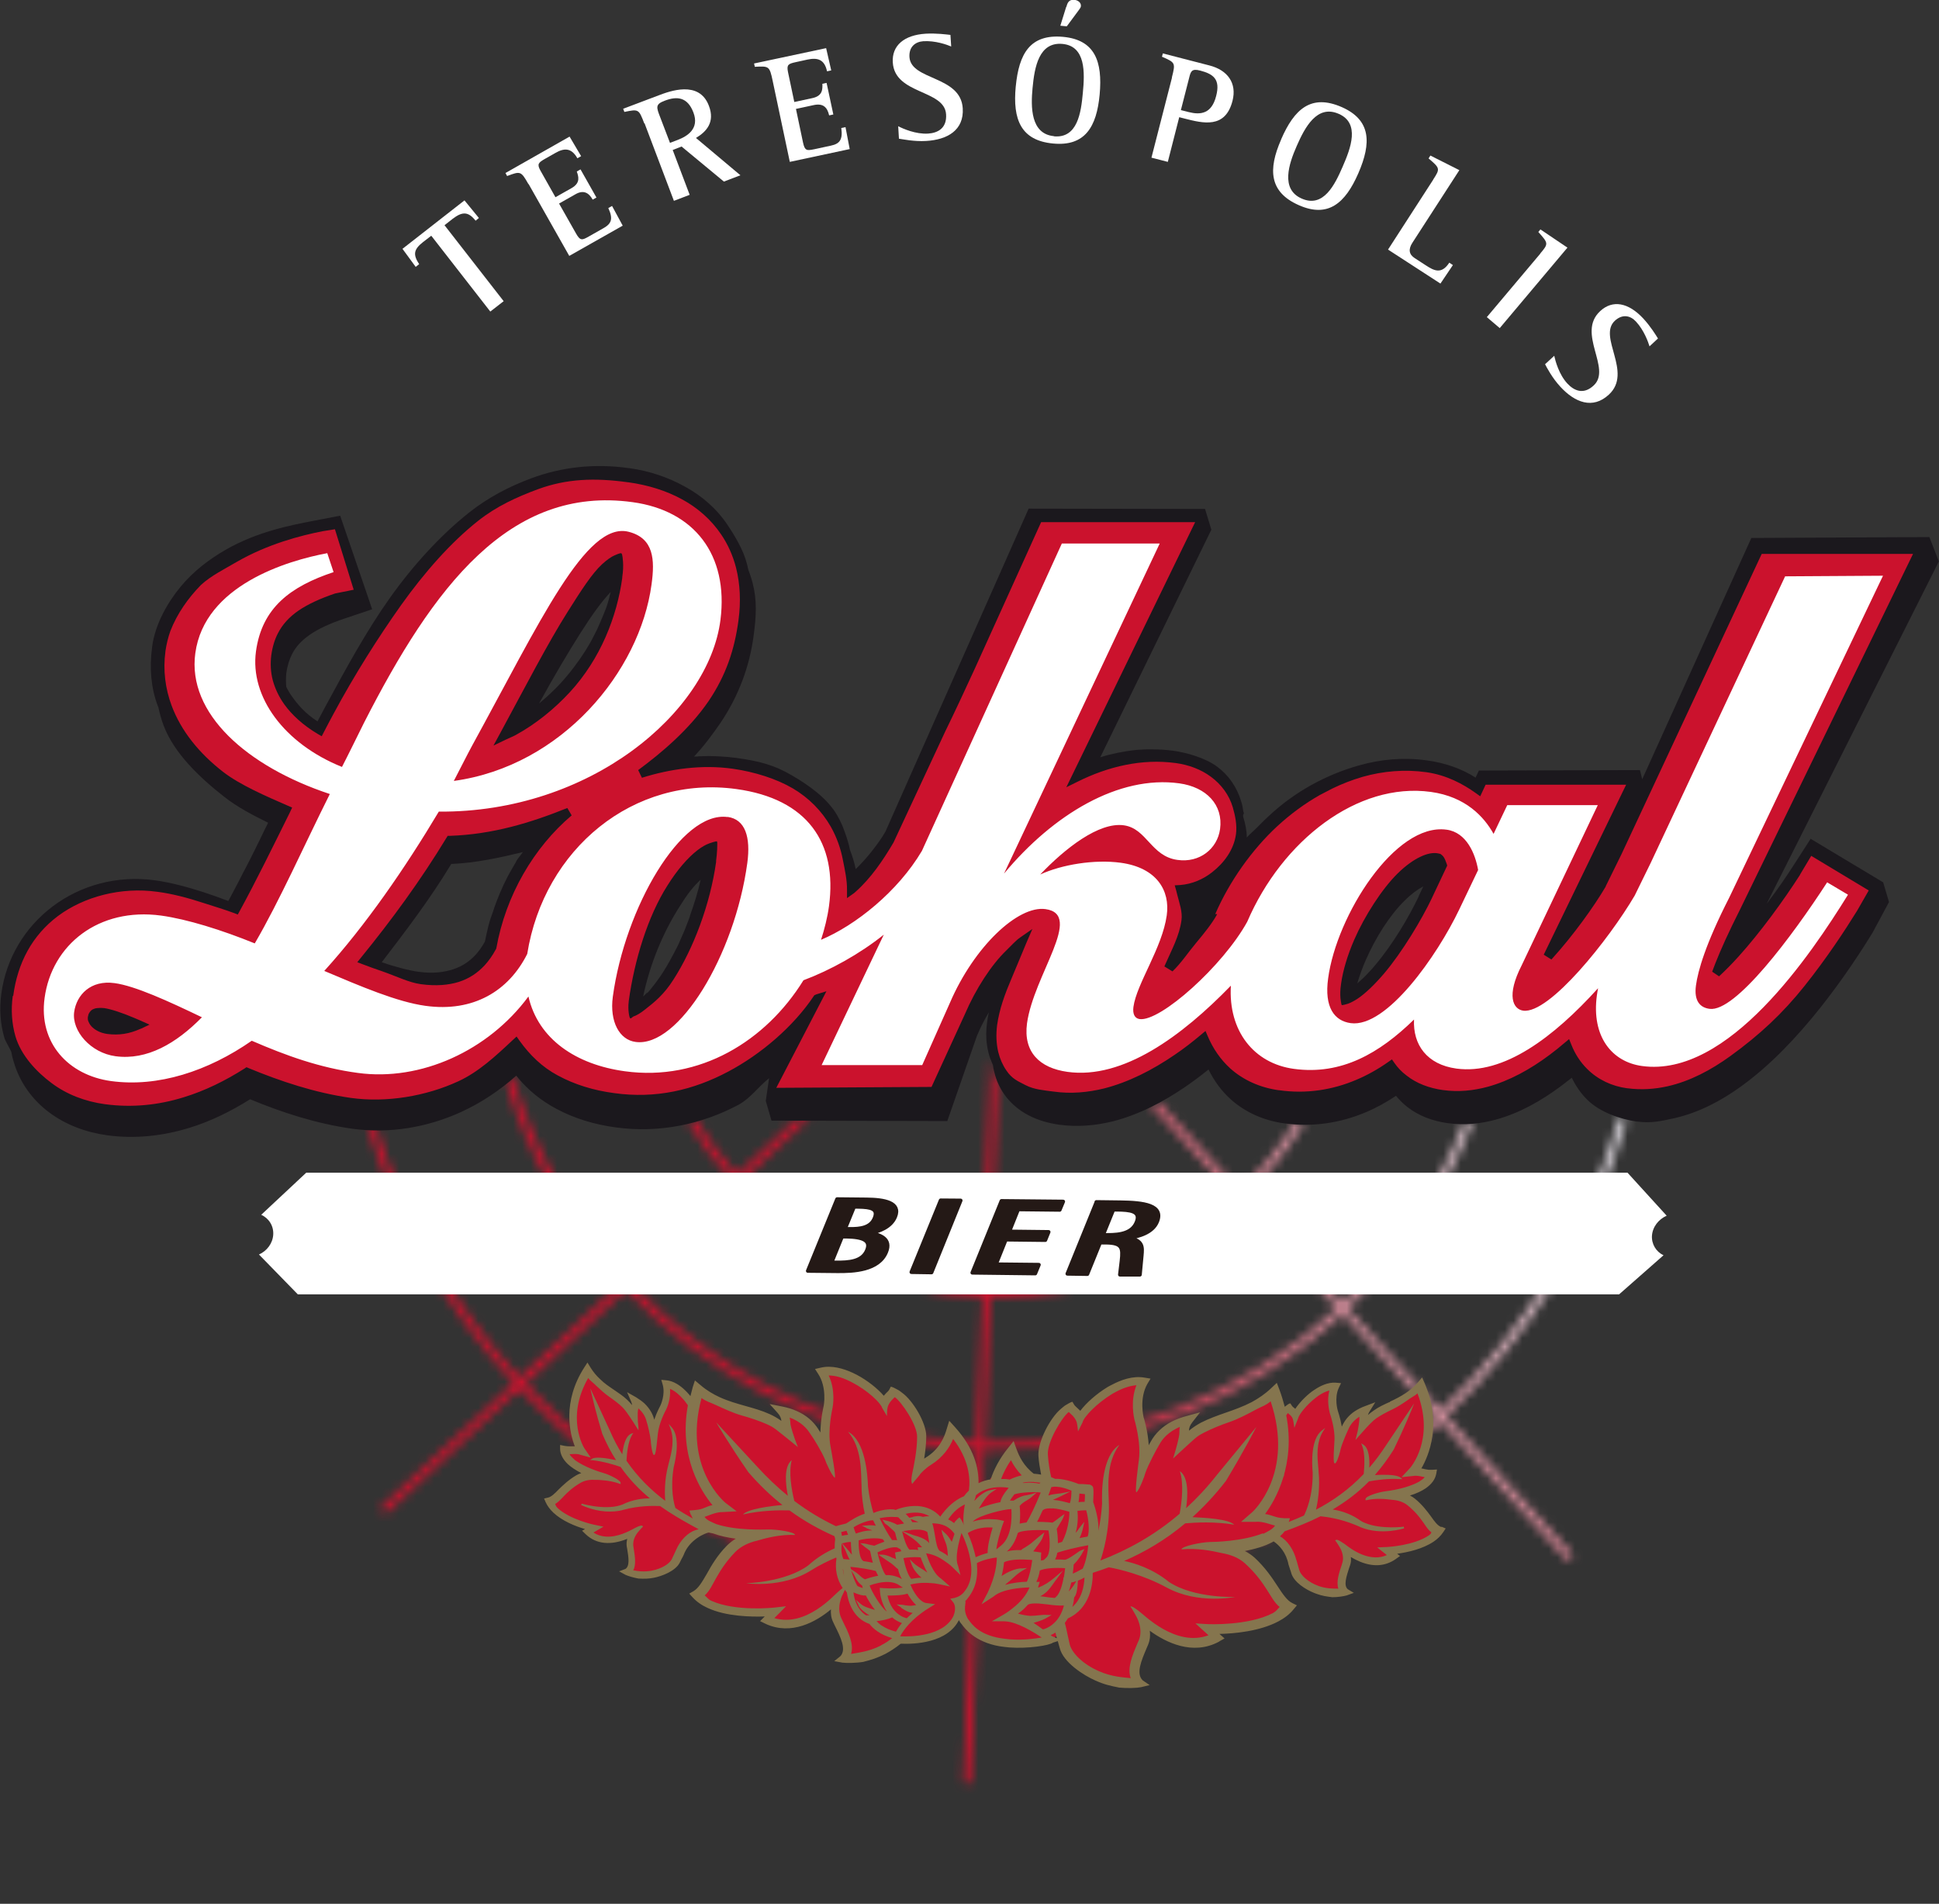 <svg width="221" height="217" viewBox="0 0 221 217" fill="none" xmlns="http://www.w3.org/2000/svg">
<rect x="0" y="0" width="221" height="217" fill="#333333" stroke="none"/>
<g clip-path="url(#clip0_43_135)">
<path d="M49.176 26.853L48.218 27.59C47.123 28.448 47.071 29.03 47.773 30.111L47.379 30.419L45.873 28.362L52.94 22.84L54.583 24.847L54.206 25.155C53.368 24.092 52.684 24.109 51.606 24.932L50.664 25.67L57.406 34.329L55.883 35.512L49.142 26.853H49.176Z" fill="white"/>
<path d="M60.229 20.988C59.374 19.479 59.322 19.497 57.8 20.062L57.611 19.72L64.918 15.57L66.235 17.799L65.807 18.039C65.123 16.822 64.302 16.856 63.292 17.439L62.111 18.108C61.358 18.536 61.187 18.708 61.598 19.445L63.309 22.48L65.157 21.434C66.201 20.834 65.927 20.097 65.739 19.548L66.167 19.308L67.98 22.515L67.553 22.755C67.091 21.931 66.475 21.623 65.568 22.154L63.72 23.2L65.653 26.613C66.132 27.47 66.355 27.384 67.108 26.956L68.802 25.995C69.674 25.498 69.914 24.967 69.332 23.715L69.76 23.475L70.975 25.721L64.883 29.168L60.246 20.971L60.229 20.988Z" fill="white"/>
<path d="M73.421 14.044C72.805 12.415 72.771 12.432 71.163 12.758L71.026 12.398L75.064 10.871C76.296 10.408 79.684 9.105 80.796 12.055C81.515 13.924 80.522 15.004 79.325 15.724L84.389 19.977L82.507 20.697L77.682 16.701L76.672 17.096L78.606 22.206L76.809 22.892L73.473 14.078L73.421 14.044ZM76.347 16.29L77.288 15.93C78.349 15.518 79.735 14.661 79.034 12.826C78.366 11.06 77.169 10.94 75.783 11.472C74.688 11.883 74.79 12.192 75.252 13.375L76.364 16.29H76.347Z" fill="white"/>
<path d="M88.068 9.225C87.709 7.528 87.657 7.528 86.032 7.613L85.946 7.236L94.159 5.487L94.741 8.025L94.262 8.128C93.971 6.756 93.167 6.55 92.038 6.79L90.703 7.082C89.847 7.271 89.642 7.373 89.813 8.214L90.532 11.626L92.602 11.18C93.783 10.923 93.749 10.151 93.732 9.551L94.211 9.448L94.981 13.049L94.502 13.152C94.296 12.226 93.817 11.763 92.79 11.969L90.72 12.415L91.524 16.239C91.73 17.199 91.952 17.182 92.808 17.01L94.707 16.599C95.682 16.393 96.076 15.947 95.888 14.592L96.367 14.49L96.846 16.993L90.019 18.451L88.068 9.225Z" fill="white"/>
<path d="M108.413 5.299C107.934 5.093 106.599 4.613 105.23 4.698C104.306 4.767 103.587 5.35 103.656 6.499C103.827 9.191 109.491 8.591 109.73 12.346C109.884 14.85 107.968 15.93 105.555 16.067C104.203 16.153 102.835 15.861 102.458 15.81L102.373 14.387C102.937 14.678 104.375 15.313 105.778 15.227C106.873 15.158 107.934 14.627 107.831 13.032C107.66 10.185 101.979 10.803 101.757 7.116C101.637 5.196 103.04 3.995 105.504 3.841C106.719 3.772 107.865 3.927 108.327 3.978L108.413 5.281V5.299Z" fill="white"/>
<path d="M115.77 9.877C116.13 6.122 117.396 3.858 121.177 4.201C124.805 4.544 125.677 7.013 125.335 10.769C124.993 14.472 123.658 16.702 120.031 16.359C116.352 16.016 115.411 13.615 115.77 9.86M120.116 15.536C122.82 15.793 123.213 12.826 123.419 10.58C123.641 8.282 123.761 5.264 121.109 5.007C118.405 4.75 117.909 7.665 117.687 10.031C117.481 12.209 117.464 15.261 120.116 15.518M121.537 0.789C121.656 0.377 121.793 -0.086 122.46 -0.017C122.82 0.017 123.248 0.274 123.196 0.72C123.196 0.84 122.991 1.115 122.871 1.269L121.588 3.001L120.852 2.932L121.519 0.789H121.537Z" fill="white"/>
<path d="M133.565 8.831C133.993 7.151 133.959 7.133 132.436 6.465L132.538 6.087L137.843 7.459C139.93 7.991 140.991 9.483 140.478 11.489C139.656 14.713 137.107 14.044 135.002 13.512L134.404 13.358L133.103 18.451L131.238 17.971L133.582 8.831H133.565ZM134.592 12.552L135.481 12.775C136.833 13.118 138.099 12.981 138.613 10.94C139.109 9.037 138.305 8.437 136.782 8.042C135.858 7.802 135.721 8.111 135.55 8.814L134.592 12.552Z" fill="white"/>
<path d="M146.022 15.879C147.527 12.415 149.444 10.683 152.934 12.209C156.271 13.684 156.322 16.29 154.816 19.754C153.328 23.166 151.377 24.864 148.041 23.389C144.653 21.897 144.516 19.325 146.022 15.896M148.366 22.634C150.847 23.732 152.147 21.04 153.037 18.982C153.961 16.873 155.022 14.044 152.592 12.981C150.111 11.883 148.725 14.507 147.784 16.667C146.911 18.656 145.919 21.571 148.366 22.634Z" fill="white"/>
<path d="M163.355 20.457C164.159 19.222 164.125 19.171 162.824 18.056L163.03 17.73L166.332 19.394L160.976 27.676C160.497 28.419 160.588 29.002 161.25 29.425L162.516 30.248C163.44 30.848 164.296 31.311 165.185 29.939L165.596 30.214L164.176 32.323L158.204 28.448L163.355 20.474V20.457Z" fill="white"/>
<path d="M175.554 28.893C176.513 27.762 176.478 27.727 175.332 26.441L175.572 26.15L178.652 28.225L170.935 37.398L169.463 36.147L175.572 28.893H175.554Z" fill="white"/>
<path d="M188.011 39.49C187.857 38.993 187.395 37.656 186.454 36.644C185.821 35.958 184.914 35.769 184.058 36.558C182.074 38.393 186.129 42.423 183.374 44.978C181.526 46.692 179.49 45.869 177.847 44.086C176.923 43.091 176.273 41.857 176.102 41.514L177.146 40.553C177.283 41.171 177.693 42.697 178.652 43.726C179.404 44.532 180.482 45.029 181.646 43.932C183.733 41.994 179.661 37.981 182.382 35.461C183.802 34.14 185.598 34.483 187.292 36.301C188.114 37.193 188.73 38.187 188.969 38.582L188.011 39.473V39.49Z" fill="white"/>
<mask id="mask0_43_135" style="mask-type:luminance" maskUnits="userSpaceOnUse" x="41" y="120" width="145" height="84">
<path d="M153.02 149.782L163.628 161.391C149.803 174.183 131.307 181.642 111.595 181.076L112.194 165.284C112.673 165.284 113.169 165.284 113.649 165.284C128.569 165.284 142.497 159.488 153.02 149.765M103.605 180.408C86.237 178.007 71.094 169.673 59.904 157.704L71.368 146.987C80.18 156.35 92.072 162.866 105.709 164.752C107.574 165.009 109.439 165.181 111.304 165.249L110.688 181.042C108.344 180.956 105.966 180.751 103.588 180.425M141.316 137.025L152.387 149.131C141.71 158.99 127.44 164.752 112.228 164.375L112.861 147.896C113.118 147.896 113.375 147.896 113.631 147.896C124.12 147.896 133.925 143.832 141.333 137.008M105.829 163.843C92.414 161.991 80.711 155.561 72.036 146.353L83.996 135.156C90.19 141.672 98.506 146.199 108.036 147.502C109.354 147.69 110.654 147.793 111.955 147.845L111.321 164.323C109.491 164.255 107.66 164.1 105.812 163.843M111.972 146.936C110.705 146.884 109.422 146.764 108.139 146.593C98.831 145.307 90.703 140.883 84.646 134.538L92.414 127.268H91.063L84.013 133.87C82.199 131.88 80.591 129.72 79.188 127.405C78.88 127.491 78.572 127.559 78.264 127.628C79.718 130.08 81.429 132.395 83.346 134.504L71.385 145.684C65.414 139.134 60.931 131.246 58.416 122.587C58.159 122.792 57.902 122.998 57.646 123.204C60.212 131.846 64.712 139.751 70.701 146.301L59.22 157.036C51.691 148.805 46.028 138.894 42.742 128.039C42.434 128.039 42.109 128.039 41.801 128.039C45.104 139.117 50.887 149.234 58.553 157.653L43.341 171.885L43.957 172.554L59.186 158.322C70.513 170.445 85.844 178.881 103.416 181.316C105.829 181.642 108.224 181.865 110.603 181.951L109.782 203.214L110.671 203.248L111.493 181.985C131.443 182.551 150.18 175.006 164.159 162.043L178.634 177.87L179.302 177.235L164.826 161.408C174.374 152.354 181.629 140.763 185.462 127.491C185.171 127.422 184.863 127.354 184.572 127.285C180.79 140.368 173.621 151.823 164.21 160.74L153.602 149.148C159.744 143.284 164.672 136.047 167.872 127.851C167.547 127.885 167.205 127.902 166.879 127.902C163.731 135.807 158.94 142.803 152.986 148.479L141.915 136.373C144.499 133.887 146.757 131.075 148.64 127.971C148.297 127.971 147.938 127.971 147.596 127.937C145.816 130.783 143.695 133.389 141.299 135.704L131.957 125.502C131.683 125.656 131.409 125.793 131.118 125.93L140.632 136.322C133.206 143.146 123.35 147.142 112.81 146.953L113.717 123.41C113.512 122.964 113.341 122.501 113.221 122.021C113.152 121.746 113.084 121.455 113.05 121.163C113.05 121.129 113.033 121.112 113.015 121.095C112.981 121.026 112.964 120.958 112.93 120.889C112.93 120.872 112.913 120.855 112.896 120.82L111.886 146.936H111.972Z" fill="white"/>
</mask>
<g mask="url(#mask0_43_135)">
<path d="M44.488 101.358L196.446 122.329L182.895 222.71L30.936 201.739L44.488 101.358Z" fill="url(#paint0_radial_43_135)"/>
</g>
<path d="M206.388 95.579L204.591 98.374C204.112 99.112 203.599 99.901 203.051 100.689C202.948 100.844 202.846 100.981 202.743 101.118C202.572 101.358 202.418 101.598 202.23 101.838C201.956 102.216 201.682 102.593 201.409 102.953C201.409 102.97 201.391 102.987 201.374 102.987L220.983 63.994L219.905 61.216L199.612 61.319L187.173 88.823L186.916 87.777L168.556 87.829L168.18 88.635C166.657 87.657 164.775 86.954 162.568 86.663H162.55C159.95 86.303 157.366 86.543 154.885 87.246C151.172 88.292 147.613 90.212 144.653 92.973C144.225 93.368 143.9 93.676 143.489 94.105C143.455 94.139 143.404 94.191 143.369 94.225C142.976 94.636 142.48 95.031 142.103 95.459C142.103 94.653 141.932 93.899 141.71 93.144C141.59 92.767 141.881 92.853 141.71 92.493C141.658 92.099 141.59 91.721 141.47 91.361C140.991 89.732 140.016 88.326 138.698 87.366C137.398 86.406 135.31 85.788 133.685 85.565C133.274 85.514 132.864 85.48 132.47 85.445C132.333 85.445 132.196 85.445 132.059 85.428C131.786 85.428 131.529 85.411 131.272 85.411C131.101 85.411 130.93 85.411 130.759 85.411C130.537 85.411 130.314 85.428 130.092 85.445C129.903 85.445 129.715 85.463 129.527 85.48C129.373 85.497 129.219 85.514 129.048 85.531C128.552 85.6 128.073 85.668 127.594 85.771C127.525 85.771 127.457 85.805 127.388 85.805C127.097 85.874 126.789 85.943 126.498 86.011C126.43 86.028 126.379 86.028 126.327 86.046C126.019 86.131 125.711 86.217 125.403 86.32L138.065 60.376L137.347 58.01L117.242 57.975L100.918 94.791C100.696 95.185 100.439 95.579 100.165 95.957C99.977 96.231 99.772 96.488 99.567 96.763C99.498 96.865 99.43 96.951 99.344 97.054C99.07 97.397 98.779 97.74 98.489 98.066C98.489 98.066 98.489 98.083 98.471 98.083C98.163 98.426 97.855 98.752 97.53 99.06C97.376 98.306 97.154 97.586 96.88 96.883C96.812 96.54 96.726 96.197 96.623 95.854C96.521 95.528 96.418 95.202 96.298 94.876C96.264 94.791 96.23 94.688 96.196 94.602C96.11 94.362 96.025 94.139 95.922 93.916C95.785 93.608 95.614 93.282 95.443 92.973C94.348 91.035 92.209 89.509 90.224 88.36C88.239 87.194 86.528 86.749 83.91 86.388C83.277 86.303 82.644 86.251 82.011 86.217C81.891 86.217 81.754 86.2 81.635 86.2C81.07 86.166 80.505 86.166 79.941 86.2C79.752 86.2 79.564 86.2 79.393 86.234C79.29 86.234 79.205 86.234 79.102 86.234C80.266 84.999 81.207 83.713 82.131 82.376C84.184 79.324 85.433 75.963 85.895 72.465C86.203 70.201 86.289 68.401 85.775 66.429C85.638 65.897 85.467 65.4 85.279 64.903C85.228 64.663 85.177 64.423 85.108 64.183C84.732 62.708 83.739 61.045 82.918 59.827C81.686 57.975 79.992 56.518 78.076 55.472C76.159 54.409 74.055 53.688 71.745 53.363H71.71C67.741 52.797 63.977 53.243 60.572 54.511C58.022 55.455 55.661 56.689 53.488 58.404C50.237 60.976 47.071 64.44 44.419 68.178C41.767 71.916 39.457 76.151 37.044 80.61C36.754 81.141 36.463 81.69 36.189 82.222C34.82 81.347 33.947 80.335 33.263 79.358C33.126 79.187 33.023 78.998 32.921 78.826C32.818 78.672 32.75 78.518 32.664 78.364C32.664 78.346 32.63 78.312 32.63 78.295C32.579 77.798 32.579 77.283 32.63 76.752C32.75 75.843 32.989 75.157 33.28 74.574C33.725 73.699 34.341 73.031 35.316 72.345C36.275 71.676 37.609 71.059 39.252 70.51L42.417 69.447L38.773 58.781L35.727 59.364C33.195 59.861 29.379 60.565 25.7 62.674C23.869 63.737 22.073 65.074 20.584 66.875C19.113 68.658 17.675 71.127 17.333 73.751V73.785V73.802C17.025 76.1 17.196 78.381 17.983 80.456C18 80.507 18.035 80.558 18.052 80.627C18.206 81.33 18.394 82.033 18.651 82.702C19.831 85.84 22.757 88.635 25.546 90.812C27.018 91.978 28.763 92.887 30.56 93.779C30.252 94.413 29.927 95.031 29.636 95.665C29.465 96.008 29.293 96.351 29.122 96.711C28.917 97.14 28.695 97.569 28.489 97.98C28.215 98.512 27.959 99.026 27.685 99.523C27.548 99.798 27.394 100.089 27.257 100.364C26.847 101.152 26.436 101.941 26.025 102.696C25.067 102.336 24.109 101.993 23.168 101.684C21.303 101.084 19.506 100.604 17.727 100.346H17.709C13.295 99.729 9.137 100.947 6.006 103.313C2.858 105.679 0.702 109.212 0.154 113.241C-0.085 114.99 0.034 116.705 0.496 118.283C0.599 118.66 1.129 119.517 1.283 119.877C1.352 120.272 1.437 120.649 1.557 121.009C2.242 123.393 3.713 125.382 5.595 126.788C7.477 128.194 9.736 129.051 12.166 129.394C15.365 129.84 18.531 129.48 21.525 128.571C23.955 127.834 26.265 126.702 28.506 125.296C32.099 126.788 36.018 128.074 40.159 128.657C44.419 129.24 48.697 128.502 52.547 126.753C54.822 125.707 56.944 124.301 58.843 122.604C60.092 124.198 61.684 125.467 63.429 126.393C65.482 127.491 67.758 128.177 70.171 128.502C75.167 129.188 79.992 128.142 84.133 125.947C85.519 125.21 86.425 123.873 87.657 122.895L87.281 125.484L87.931 127.731L107.968 127.782L111.339 118.094C111.732 117.134 112.194 116.242 112.707 115.385C112.622 115.762 112.553 116.139 112.502 116.534C112.382 117.408 112.365 118.3 112.502 119.157C112.536 119.449 112.605 119.74 112.673 120.014C112.759 120.392 112.896 120.769 113.05 121.112C113.084 121.18 113.101 121.249 113.135 121.318C113.135 121.335 113.152 121.369 113.169 121.386C113.204 121.678 113.255 121.952 113.34 122.244C113.546 123.101 113.905 123.907 114.401 124.644C115.137 125.725 116.147 126.565 117.242 127.131C118.337 127.697 119.5 128.022 120.715 128.194C122.785 128.485 124.856 128.297 126.824 127.817C129.784 127.062 132.556 125.622 135.156 123.838C136.046 123.221 136.902 122.587 137.74 121.901C138.373 123.187 139.229 124.37 140.29 125.313C141.949 126.805 144.054 127.714 146.33 128.039H146.364C149.666 128.502 152.832 127.971 155.638 126.788C156.87 126.273 158.016 125.639 159.111 124.901C159.488 125.364 159.915 125.793 160.395 126.17C161.712 127.199 163.303 127.782 165.014 128.022H165.049C166.914 128.28 168.762 128.091 170.507 127.611C173.142 126.891 175.589 125.519 177.882 123.821C178.309 123.495 178.737 123.17 179.148 122.844C179.593 123.77 180.174 124.627 180.91 125.347C182.296 126.736 184.623 127.559 186.522 127.834H186.557H186.574C188.233 128.057 189.328 127.782 190.903 127.439C193.64 126.805 196.156 125.484 198.431 123.838C201.853 121.369 204.865 118.128 207.414 114.939C209.947 111.749 212.034 108.594 213.454 106.262L215.302 102.816L214.635 100.569L206.405 95.631L206.388 95.579ZM58.843 98.186C58.741 98.357 58.638 98.546 58.535 98.717C58.347 99.026 58.176 99.352 57.988 99.678C57.885 99.866 57.765 100.072 57.68 100.278C57.492 100.638 57.321 101.015 57.149 101.41C57.081 101.547 57.013 101.701 56.961 101.838C56.739 102.37 56.533 102.901 56.345 103.433C56.294 103.587 56.242 103.742 56.191 103.913C56.054 104.342 55.917 104.616 55.798 105.062C55.746 105.233 55.712 105.388 55.661 105.559C55.524 106.142 55.387 106.742 55.267 107.325C54.925 107.943 54.566 108.44 54.172 108.869C53.436 109.64 52.666 110.138 51.657 110.481C50.647 110.806 49.381 110.995 47.756 110.772C47.756 110.772 47.756 110.772 47.739 110.772C47.431 110.738 47.105 110.669 46.763 110.601C46.626 110.566 46.472 110.532 46.336 110.498C46.13 110.463 45.925 110.412 45.702 110.343C45.514 110.292 45.309 110.223 45.086 110.172C44.915 110.12 44.744 110.069 44.556 110.018C44.316 109.949 44.06 109.863 43.82 109.777C43.718 109.743 43.615 109.709 43.512 109.675C46.336 105.988 49.005 102.49 51.434 98.477C54.275 98.357 56.961 97.757 59.596 97.123C59.322 97.517 59.1 97.74 58.843 98.152V98.186ZM69.469 68.041C69.383 68.298 69.332 68.555 69.246 68.812C69.11 69.275 68.939 69.67 68.75 70.133C68.648 70.356 68.545 70.596 68.46 70.819C68.34 71.093 68.22 71.367 68.1 71.642C67.998 71.882 67.878 72.088 67.758 72.328C67.621 72.602 67.484 72.876 67.33 73.151C67.21 73.356 67.091 73.579 66.954 73.785C66.783 74.077 66.612 74.351 66.423 74.625C66.303 74.814 66.167 75.02 66.03 75.208C65.807 75.517 65.585 75.826 65.362 76.117C65.243 76.272 65.123 76.426 65.003 76.58C64.644 77.026 64.267 77.472 63.874 77.9C63.155 78.672 62.368 79.409 61.547 80.095C61.513 80.13 61.478 80.147 61.444 80.181C63.121 77.112 64.746 74.385 66.167 72.139C67.484 70.064 68.631 68.487 69.606 67.475C69.555 67.663 69.503 67.852 69.452 68.041H69.469ZM78.64 104.428C78.64 104.428 78.64 104.462 78.623 104.462C78.503 104.822 78.367 105.165 78.23 105.508C78.161 105.679 78.093 105.868 78.024 106.039C77.904 106.314 77.785 106.588 77.665 106.862C77.562 107.103 77.46 107.325 77.357 107.565C77.254 107.788 77.152 108.011 77.032 108.217C76.895 108.509 76.741 108.783 76.587 109.057C76.501 109.212 76.416 109.383 76.33 109.537C76.091 109.966 75.851 110.378 75.595 110.772C75.355 111.166 75.098 111.527 74.842 111.869C74.756 111.99 74.671 112.092 74.585 112.212C74.431 112.418 74.26 112.624 74.106 112.813C73.986 112.95 73.883 113.07 73.781 113.19C73.661 113.344 73.849 113.035 73.73 113.156C73.61 113.293 73.49 113.413 73.37 113.516C73.353 113.533 73.336 113.55 73.302 113.584C74.123 109.709 75.612 106.245 77.425 103.382C78.298 101.975 79.017 101.032 79.855 100.278C79.53 101.753 79.119 103.021 78.623 104.428H78.64ZM161.729 102.113C160.634 104.445 158.718 107.686 156.716 110.035C156.51 110.292 156.288 110.532 156.066 110.772C155.98 110.841 155.912 110.926 155.843 111.012C155.689 111.166 155.552 111.304 155.415 111.441C155.347 111.509 155.261 111.595 155.176 111.664C155.005 111.818 154.851 111.955 154.697 112.092C154.953 111.218 155.278 110.309 155.672 109.417C156.784 106.862 158.41 104.307 160.087 102.661C160.839 101.907 161.592 101.358 162.225 101.032L161.712 102.113H161.729Z" fill="#1B181D"/>
<path d="M205.173 99.695C203.239 102.713 200.587 106.331 198.158 109.023C197.37 109.898 196.6 110.669 195.933 111.286L195.146 110.755C195.249 110.463 195.368 110.155 195.505 109.812C196.104 108.286 197.011 106.262 198.329 103.656L218.04 63.137H200.793L184.811 97.363C184.281 98.443 183.665 99.695 183.015 101.015V101.049C181.68 103.33 179.302 106.622 176.992 109.177C176.94 109.246 176.872 109.315 176.821 109.366L175.948 108.817L185.342 89.441H169.326L168.71 90.761L168.231 90.418C166.777 89.372 164.877 88.343 162.568 88.017C160.121 87.674 157.657 87.88 155.296 88.549C154.115 88.892 152.969 89.338 151.839 89.886C151.343 90.144 150.864 90.384 150.419 90.624C148.691 91.601 147.048 92.819 145.543 94.208C142.719 96.831 140.136 100.432 138.51 104.187H138.715V104.222C138.151 105.251 137.312 106.297 136.337 107.463C135.43 108.543 134.643 109.76 133.634 110.721L132.71 110.155C132.761 110.052 132.812 109.932 132.864 109.812C133.514 108.32 134.421 106.691 134.66 104.89C134.797 103.913 134.404 102.901 134.164 101.924C134.13 101.787 134.096 101.65 134.061 101.512L133.89 100.912L134.506 100.878C135.875 100.775 137.158 100.209 138.151 99.421C139.52 98.357 140.632 96.848 140.871 95.082C141.008 94.053 140.786 92.973 140.512 92.03C140.101 90.607 139.177 89.389 138.031 88.549C136.885 87.692 135.482 87.177 133.993 86.972H133.976C130.177 86.457 126.327 87.349 122.82 89.098L121.536 89.732L136.217 59.519H118.662L111.133 76.151C110.038 78.535 108.892 81.004 107.728 83.388L101.842 96.025C100.644 98.066 99.258 100.106 97.513 101.65C97.462 101.701 97.41 101.735 97.359 101.787L96.538 102.37V101.41C96.555 100.312 96.281 99.095 96.076 98.049C95.819 96.694 95.357 95.408 94.69 94.225C93.68 92.459 92.192 90.933 90.344 89.852C88.496 88.772 86.032 87.983 83.517 87.623C79.992 87.126 76.382 87.64 73.165 88.652L72.737 87.777C75.424 85.788 78.538 83.165 80.779 79.89C82.764 76.94 83.722 74.025 84.167 70.716C84.458 68.572 84.355 66.549 83.893 64.714C83.534 63.325 82.969 62.056 82.199 60.925C81.053 59.227 79.513 57.872 77.699 56.895C75.903 55.918 73.849 55.283 71.625 54.974H71.591C67.775 54.443 64.575 54.563 61.307 55.763C58.86 56.672 56.602 57.701 54.497 59.364C51.349 61.851 48.337 65.297 45.719 68.967C43.102 72.653 40.398 76.923 38.003 81.382C37.626 82.067 37.267 82.77 36.908 83.456L36.668 83.919L36.223 83.662C34.546 82.668 33.263 81.484 32.39 80.267C31.757 79.375 31.347 78.466 31.09 77.54C30.851 76.615 30.799 75.671 30.919 74.694C31.056 73.699 31.312 72.894 31.672 72.191C32.202 71.162 32.955 70.338 34.016 69.601C35.094 68.864 36.514 68.212 38.191 67.646L40.313 67.218L38.174 60.325L36.788 60.547C34.307 61.028 30.525 62.005 26.983 64.046C25.734 64.783 24.006 65.64 22.894 66.686C21.44 68.178 20.208 69.91 19.421 71.916C19.164 72.636 18.976 73.408 18.856 74.214V74.248C18.565 76.374 18.839 78.484 19.558 80.421C20.653 83.353 22.723 85.874 25.409 87.966C27.326 89.458 30.337 90.761 32.818 91.841L33.297 92.047L33.075 92.527C31.09 96.54 29.191 100.415 27.309 103.862L27.103 104.239L26.71 104.085C25.615 103.673 24.28 103.279 23.236 102.936C21.405 102.336 19.643 101.873 17.949 101.65H17.932C13.774 101.067 9.548 102.216 6.605 104.41C3.662 106.622 2.002 109.76 1.506 113.516H1.455C1.232 115.127 1.352 116.705 1.762 118.128C2.396 120.289 4.141 122.158 5.869 123.444C7.597 124.747 9.702 125.553 11.977 125.862H11.995C15.04 126.273 18.052 125.965 20.926 125.073C23.339 124.336 25.649 123.204 27.89 121.781L28.096 121.643L28.335 121.746C31.945 123.238 35.881 124.559 39.987 125.142C44.043 125.707 48.543 124.953 52.221 123.255C54.549 122.192 56.533 120.34 58.467 118.523L58.877 118.145L59.203 118.608C60.4 120.272 61.786 121.626 63.583 122.587C65.516 123.633 67.655 124.284 69.982 124.593C74.756 125.262 79.034 124.25 83.003 122.141C86.699 120.186 90.412 117.031 92.739 113.55L92.825 113.43L92.962 113.378C92.962 113.378 93.013 113.361 93.03 113.344L94.194 112.984L88.479 123.993L106.171 123.89L109.97 115.608C111.219 112.693 112.998 109.966 114.709 108.32C115.24 107.806 115.787 107.188 116.266 106.862L117.669 105.885L116.985 107.463C116.523 108.56 115.839 110.24 115.24 111.647C114.555 113.258 113.905 114.99 113.648 116.842C113.512 117.905 113.546 118.951 113.785 119.946C113.974 120.7 114.282 121.403 114.709 122.021C115.342 122.964 115.958 123.204 116.917 123.701C117.892 124.198 118.97 124.267 120.082 124.421H120.099C122.033 124.696 123.966 124.524 125.848 124.061C128.654 123.341 131.341 121.969 133.873 120.237C134.917 119.534 135.909 118.763 136.885 117.94L137.398 117.511L137.655 118.111C138.253 119.517 139.109 120.769 140.221 121.781C141.71 123.118 143.643 123.976 145.748 124.267H145.799C148.93 124.713 151.908 124.216 154.577 123.084C155.877 122.535 157.092 121.849 158.256 121.026L158.649 120.752L158.923 121.146C159.299 121.695 159.761 122.175 160.309 122.587C161.455 123.495 162.893 124.027 164.467 124.25H164.484C166.212 124.49 167.923 124.318 169.566 123.873C172.047 123.187 174.391 121.901 176.615 120.237C177.197 119.809 177.762 119.346 178.326 118.866L178.84 118.437L179.096 119.071C179.507 120.117 180.123 121.078 180.91 121.849C182.125 123.067 183.75 123.821 185.461 124.044H185.496C187.036 124.25 188.576 124.147 190.047 123.821C192.631 123.238 195.009 121.969 197.216 120.375C200.536 117.974 203.171 115.522 205.686 112.367C208.201 109.212 210.255 106.091 211.675 103.793L212.992 101.495L206.439 97.551L205.156 99.695H205.173ZM16.084 117.237C16.084 117.237 16.016 117.271 15.964 117.288C14.732 117.837 13.569 118.025 12.234 117.854C11.361 117.734 10.763 117.357 10.403 116.962C10.232 116.774 10.13 116.568 10.061 116.396C10.01 116.259 9.993 116.071 10.01 115.951C10.044 115.728 10.095 115.556 10.181 115.436C10.215 115.368 10.284 115.282 10.369 115.196C10.455 115.11 10.54 115.059 10.626 115.025C10.711 114.99 10.865 114.922 11.071 114.905C11.259 114.887 11.515 114.87 11.823 114.905H11.875C12.662 115.025 13.877 115.419 15.331 116.036C15.571 116.139 15.793 116.242 16.05 116.345L17.042 116.791L16.067 117.254L16.084 117.237ZM56.55 108.08V108.166L56.499 108.234C56.123 108.937 55.678 109.555 55.216 110.052C54.377 110.944 53.453 111.544 52.29 111.921C51.127 112.281 49.706 112.418 47.961 112.178C46.592 111.99 45.275 111.304 43.444 110.669C42.776 110.446 42.075 110.189 41.356 109.915L40.723 109.675L41.151 109.143C44.642 104.856 47.944 100.346 50.887 95.494L51.024 95.271H51.281C56.191 95.099 60.486 93.779 64.661 92.099L65.157 92.939C60.828 96.608 57.629 102.078 56.568 108.097L56.55 108.08ZM70.923 65.794V65.863C70.325 70.253 68.46 75.088 64.935 78.912C63.172 80.816 61.085 82.513 58.775 83.782C58.433 83.971 57.971 84.142 57.629 84.314L56.242 84.982L56.978 83.628C59.938 78.158 62.437 73.305 64.729 69.687C66.252 67.269 67.467 65.383 68.613 64.32C69.195 63.788 69.674 63.462 70.034 63.308C70.153 63.257 70.701 62.999 70.821 63.068C70.958 63.137 70.992 63.857 71.009 64.046C71.043 64.508 71.026 65.091 70.923 65.777V65.794ZM81.618 98.117V98.254C80.933 103.141 79.017 108.131 76.775 111.629C75.663 113.396 74.534 114.27 73.507 115.076C72.994 115.488 72.549 115.745 72.19 115.865C72.121 115.882 71.933 116.122 71.83 116.071C71.728 116.019 71.539 115.093 71.659 114.184C71.659 114.184 71.659 114.184 71.659 114.167V114.116C72.309 109.435 73.832 104.445 76.074 100.929C77.186 99.146 78.401 97.757 79.462 96.934C79.992 96.523 80.454 96.265 80.847 96.128C80.95 96.094 81.618 95.854 81.72 95.905C81.806 95.957 81.72 97.448 81.618 98.117ZM163.201 102.37C162.054 104.788 159.813 108.543 157.725 110.995C156.682 112.212 155.638 113.224 154.748 113.824C154.303 114.116 153.927 114.304 153.636 114.407C153.55 114.442 152.986 114.596 152.934 114.562C152.866 114.527 152.797 113.876 152.78 113.756C152.746 113.378 152.746 112.83 152.849 112.144C153.054 110.635 153.585 108.869 154.354 107.103C155.518 104.428 157.503 101.324 159.299 99.558C160.206 98.666 161.096 98.032 161.9 97.654C162.687 97.277 163.338 97.174 163.851 97.26C163.954 97.277 164.022 97.294 164.09 97.311C164.159 97.329 164.227 97.363 164.244 97.38L164.279 97.414C164.279 97.414 164.33 97.448 164.364 97.483C164.398 97.517 164.433 97.551 164.467 97.586C164.587 97.723 164.706 97.946 164.809 98.254C164.843 98.323 164.86 98.392 164.895 98.477L164.946 98.666L163.166 102.438L163.201 102.37Z" fill="#CB122D"/>
<path d="M82.918 93.127C77.648 92.407 71.231 103.45 69.845 113.618C69.469 116.448 70.598 118.523 72.446 118.763C77.323 119.431 83.739 108.92 85.177 98.357C85.57 95.425 84.954 93.385 82.918 93.11M74.26 66.618C74.653 63.771 74.517 61.353 71.659 60.616C66.8 59.364 61.547 70.887 53.796 85.017C53.334 85.857 51.879 88.738 51.725 89.012C64.062 87.314 72.925 76.529 74.26 66.618ZM210.631 101.975C206.422 108.766 196.994 122.861 187.155 121.506C183.733 121.043 181.372 118.163 182.005 113.464C182.039 113.19 182.091 112.933 182.142 112.641C177.077 118.231 171.397 122.535 165.99 121.798C162.636 121.335 161.028 119.088 161.165 116.208C157.229 120.049 152.9 122.569 147.476 121.832C142.925 121.215 139.982 117.528 140.29 112.35C134.729 118.077 128.021 123.05 121.673 122.175C118.457 121.729 116.626 119.894 117.053 116.654C117.823 111.081 123.555 104.222 119.158 103.622C116.027 103.193 111.031 107.891 108.276 114.287L105.11 121.403H93.646L100.73 106.537C97.992 108.731 94.639 110.583 91.576 111.732C87.281 118.677 79.752 123.272 71.231 122.106C65.671 121.352 61.342 118.454 60.229 113.584C55.661 119.774 47.944 123.272 40.792 122.295C36.446 121.712 32.613 120.323 28.695 118.626C23.715 122.089 18.018 123.958 12.645 123.221C7.803 122.552 4.38 118.883 5.082 113.756C5.903 107.685 11.242 103.399 18.36 104.359C21.337 104.77 25.29 106.005 29.037 107.531C31.877 102.661 34.632 96.42 37.592 90.504C28.13 87.366 21.32 81.313 22.261 74.454C23.305 66.72 32.715 63.908 37.301 63.051L38.02 65.211C33.126 66.84 29.858 69.258 29.174 74.248C28.472 79.409 32.373 84.76 38.978 87.417C39.765 85.891 40.723 83.919 41.493 82.376C49.381 66.909 58.073 55.3 72.104 57.238C79.119 58.198 83.055 63.222 82.114 70.664C80.779 81.193 67.245 92.647 50.014 92.51C46.164 98.957 41.699 105.439 36.959 110.669C41.134 112.435 45.258 114.201 48.492 114.647C53.933 115.402 57.971 112.967 60.092 108.731C61.992 96.78 72.207 88.326 83.927 89.938C92.021 91.052 95.46 96.042 94.485 103.279C94.314 104.548 93.971 105.919 93.578 107.12C97.513 105.473 102.338 101.615 105.076 96.986L121.023 61.953H132.179L114.436 99.575C120.048 92.819 127.508 88.343 134.404 89.286C137.518 89.715 139.434 91.756 139.058 94.499C138.75 96.746 136.731 98.374 134.198 98.014C131.187 97.603 130.708 94.431 128.09 94.07C125.249 93.676 121.4 96.694 118.559 99.678C121.006 98.546 124.753 97.929 127.748 98.34C131.837 98.906 133.377 101.495 132.983 104.325C132.47 108.046 129.544 112.127 129.185 114.767C129.082 115.539 129.305 116.071 129.886 116.156C132.265 116.482 139.417 110.052 142.155 105.062C146.124 95.82 154.714 89.115 163.081 90.264C167.068 90.812 169.155 93.11 170.233 95.048L171.79 91.773H182.108L173.433 110.035C171.67 113.481 172.44 115.025 173.604 115.196C176.598 115.608 183.425 107.017 186.317 102.078C186.967 100.741 187.6 99.455 188.148 98.34L203.462 65.692L214.618 65.623L197.08 102.336C194.376 107.634 193.521 110.669 193.298 112.332C193.059 114.099 193.777 114.853 194.855 114.99C197.781 115.385 204.215 106.794 208.253 100.569L210.648 101.993L210.631 101.975ZM8.453 115.35C8.162 117.511 10.335 120.014 13.175 120.392C16.751 120.872 20.088 118.934 23.014 115.951C19.198 114.116 15.383 112.367 13.056 112.058C10.335 111.681 8.727 113.396 8.453 115.35ZM164.86 94.568C159.009 93.762 152.335 104.359 151.377 111.509C150.915 114.836 152.096 116.362 153.944 116.619C158.05 117.185 163.817 108.903 166.315 103.673L168.471 99.163C168.146 97.311 167.153 94.876 164.877 94.568" fill="white"/>
<path d="M188.285 140.849C188.353 139.837 189.037 138.98 189.961 138.568L185.495 133.664H34.906L29.772 138.465C30.645 138.859 31.21 139.734 31.141 140.746C31.073 141.74 30.405 142.598 29.516 142.992L33.947 147.536H184.537L189.602 143.078C188.764 142.683 188.216 141.809 188.285 140.814" fill="white"/>
<path d="M95.426 136.682L98.779 136.716C100.781 136.733 102.698 137.076 102.03 138.688C101.551 139.854 100.182 140.368 99.156 140.54C100.319 140.746 101.62 141.209 101.004 142.7C100.148 144.792 97.274 144.913 95.443 144.895L92.072 144.861L95.409 136.682H95.426ZM94.775 143.901H95.255C96.76 143.918 98.283 143.815 98.814 142.512C99.276 141.397 98.42 140.986 96.452 140.951H95.973L94.775 143.901ZM96.332 140.077H96.812C98.044 140.094 99.241 139.957 99.686 138.842C100.114 137.779 99.293 137.573 97.821 137.556H97.342L96.315 140.06L96.332 140.077Z" fill="#241916" stroke="#241916" stroke-width="0.43" stroke-linecap="round" stroke-linejoin="round"/>
<path d="M107.215 136.819L109.491 136.836L106.171 145.033L103.878 144.998L107.215 136.819Z" fill="#241916" stroke="#241916" stroke-width="0.43" stroke-linecap="round" stroke-linejoin="round"/>
<path d="M114.145 136.888L121.177 136.956L120.784 137.899L116.044 137.848L115.034 140.368L119.517 140.42L119.141 141.346L114.641 141.294L113.512 144.107L118.405 144.158L117.995 145.153L110.825 145.067L114.145 136.888Z" fill="#241916" stroke="#241916" stroke-width="0.43" stroke-linecap="round" stroke-linejoin="round"/>
<path d="M124.959 137.008L127.696 137.042C130.366 137.076 132.641 137.368 131.888 139.237C131.375 140.506 129.767 140.934 128.603 141.106C130.297 141.38 130.212 142.152 130.126 143.112L129.921 145.29H127.645L127.833 143.712C128.004 142.22 127.902 141.672 126.105 141.637H125.386L123.932 145.221L121.656 145.187L124.976 137.008H124.959ZM125.729 140.763H126.173C127.799 140.78 129.065 140.506 129.544 139.305C130.075 138.002 128.757 137.899 127.337 137.882H126.892L125.729 140.746V140.763Z" fill="#241916" stroke="#241916" stroke-width="0.43" stroke-linecap="round" stroke-linejoin="round"/>
<path d="M95.939 189.101L96.007 189.05V189.016C96.931 188.038 96.144 186.461 95.443 185.072L95.289 184.746C95.083 184.352 95.015 183.923 95.049 183.443L95.118 182.568L94.433 183.134C93.15 184.197 91.165 185.415 88.992 185.175C88.462 185.123 87.948 184.969 87.435 184.746C87.384 184.729 87.367 184.712 87.332 184.694L87.23 184.643C87.418 184.454 87.418 184.437 87.435 184.403L87.743 183.837H87.093C86.049 183.906 85.074 183.871 84.167 183.768C82.832 183.631 81.686 183.34 80.779 182.928C80.112 182.637 79.547 182.242 79.136 181.779L79.102 181.728L79.171 181.677C79.838 181.299 80.266 180.545 80.813 179.585C81.309 178.727 81.977 177.544 83.055 176.447C83.329 176.172 83.636 175.932 84.013 175.692L84.937 175.126L83.859 174.989C82.901 174.869 82.062 174.68 81.344 174.423H81.309C81.309 174.423 81.053 174.372 80.967 174.355L80.916 174.286H80.693C80.197 174.372 78.23 175.195 77.528 177.115C77.46 177.252 77.408 177.355 77.34 177.475L77.305 177.544C77.22 177.681 77.169 177.801 77.083 177.956C76.672 178.796 75.201 179.327 74.38 179.482C73.781 179.602 73.387 179.602 72.737 179.567C72.258 179.482 71.659 179.31 71.402 179.19H71.419C72.138 178.727 71.967 177.613 71.796 176.532L71.745 176.241C71.71 176.018 71.728 175.778 71.796 175.521L71.984 174.8L71.283 175.075C70.393 175.435 69.572 175.572 68.836 175.503C68.117 175.435 67.484 175.143 66.971 174.646H66.954V174.612L66.902 174.578L67.552 174.2L66.731 173.943C65.688 173.617 64.25 173.069 63.275 172.16C62.916 171.834 62.659 171.491 62.488 171.097C63.001 170.977 63.412 170.565 63.908 170.068C64.404 169.588 64.986 169.005 65.807 168.524C65.961 168.439 66.132 168.353 66.303 168.302L67.193 168.027L66.355 167.599C65.756 167.29 65.26 166.964 64.9 166.638C64.421 166.192 64.165 165.712 64.165 165.215H64.182C64.353 165.266 64.473 165.284 64.558 165.284C64.695 165.284 64.798 165.284 64.952 165.284C65.037 165.284 65.191 165.284 65.191 165.284C65.26 165.284 65.345 165.284 65.414 165.284H65.978L65.773 164.769C65.26 163.449 64.353 159.951 66.834 156.093V156.058L66.902 156.127C67.227 156.659 67.604 157.104 68.049 157.516C68.579 158.013 69.144 158.408 69.657 158.75L69.691 158.785C70.222 159.145 70.701 159.488 71.129 159.882C71.317 160.054 71.488 160.242 71.642 160.431L72.378 161.374L72.309 160.174C72.309 160.019 72.258 159.848 72.172 159.642V159.608L72.207 159.642C72.566 159.831 72.857 160.054 73.131 160.294C73.627 160.757 73.952 161.305 74.123 161.94L74.448 163.157L74.842 161.957C75.132 161.083 75.509 160.414 75.509 160.397L75.543 160.345C75.697 159.951 76.125 158.819 75.8 157.704H75.868C76.604 157.79 77.271 158.288 77.716 158.699L77.75 158.733C77.75 158.733 77.887 158.871 77.939 158.939C78.076 159.076 78.195 159.213 78.315 159.351L78.794 159.934L78.965 159.196C79.051 158.853 79.136 158.528 79.239 158.167L79.29 157.979L79.496 158.15C80.18 158.733 80.967 159.231 81.806 159.608C82.832 160.071 83.859 160.362 84.783 160.62C85.707 160.877 86.631 161.134 87.486 161.528C87.948 161.734 88.376 161.991 88.77 162.266L89.454 162.763L89.368 161.923C89.334 161.494 89.163 161.151 88.838 160.791L88.684 160.62L89.009 160.671C89.625 160.791 90.173 160.962 90.669 161.185C91.627 161.631 92.38 162.266 92.91 163.089L92.979 163.192V163.226C92.979 163.226 93.047 163.277 93.15 163.466L93.851 164.735V163.295C93.886 161.717 94.211 160.345 94.228 160.328C94.279 160.054 94.587 157.979 93.526 156.367L93.475 156.298L93.612 156.264C94.005 156.178 94.433 156.161 94.878 156.196C95.528 156.264 96.213 156.47 96.948 156.796C97.137 156.881 97.291 156.95 97.428 157.036C98.557 157.636 99.703 158.51 100.405 159.333L100.696 159.676L100.987 159.333C101.072 159.231 101.158 159.145 101.226 159.059C101.38 158.905 101.5 158.785 101.603 158.648L101.688 158.528C101.688 158.528 101.859 158.613 101.928 158.648C102.03 158.699 102.116 158.733 102.184 158.785C102.236 158.802 102.39 158.922 102.441 158.973L102.578 159.076C103.69 159.882 105.162 162.317 105.179 163.723C105.179 164.358 105.093 165.181 104.939 166.227L104.802 167.118L105.589 166.535C105.589 166.535 105.624 166.501 105.641 166.501C107.369 165.438 107.968 163.946 108.259 162.934L108.344 162.694L108.549 162.917C110.295 164.855 111.167 166.913 111.133 169.056V169.673L111.664 169.399C112.04 169.21 112.468 169.073 112.947 169.005L112.861 168.422L113.221 168.747C113.614 167.547 114.247 166.433 115.137 165.301L115.359 165.044L115.462 165.318C115.753 166.141 116.283 167.341 117.567 168.302L117.652 168.37H117.772C117.892 168.37 117.994 168.387 118.114 168.404C118.268 168.422 118.422 168.439 118.559 168.473L119.107 168.576L119.004 168.027C118.884 167.41 118.73 166.604 118.696 165.918C118.61 164.443 120.013 161.803 121.109 160.894L121.177 160.842C121.177 160.842 121.451 160.602 121.519 160.568C121.588 160.534 121.656 160.5 121.742 160.431C121.81 160.379 121.93 160.328 122.033 160.259L122.135 160.397C122.255 160.551 122.409 160.688 122.563 160.825C122.631 160.894 122.734 160.997 122.837 161.1L123.145 161.408L123.418 161.065C124.103 160.174 125.249 159.179 126.396 158.459C126.533 158.373 126.704 158.288 126.858 158.202C127.696 157.756 128.928 157.259 130.143 157.379C130.211 157.379 130.28 157.379 130.348 157.396L130.519 157.43L130.468 157.516C129.407 159.316 129.955 161.563 129.972 161.648C129.972 161.7 130.417 163.123 130.536 164.769L130.622 166.107L131.272 164.855C131.306 164.769 131.341 164.701 131.375 164.649L131.426 164.581L131.46 164.512C131.94 163.603 132.692 162.9 133.685 162.369C134.164 162.111 134.746 161.888 135.396 161.717L135.772 161.631L135.584 161.854C135.259 162.249 135.122 162.626 135.105 163.054L135.071 163.878L135.721 163.346C136.115 163.037 136.542 162.746 137.021 162.489C137.877 162.043 138.784 161.717 139.674 161.408L139.776 161.374C140.649 161.065 141.761 160.688 142.822 160.139C143.695 159.659 144.447 159.128 145.132 158.476L145.354 158.27L145.44 158.493C145.662 159.076 145.85 159.694 146.039 160.414L146.141 160.86L146.603 160.637L146.638 160.602C146.638 160.602 146.843 160.448 146.911 160.414L146.946 160.448C147.031 160.551 147.117 160.62 147.202 160.688L147.681 161.083L147.921 160.722C148.331 160.088 149.016 159.368 149.683 158.853C149.769 158.785 149.871 158.716 149.991 158.63C150.539 158.27 151.36 157.825 152.181 157.893H152.25L152.233 157.927C151.702 159.059 151.976 160.362 152.062 160.705L152.113 160.825C152.352 161.546 152.489 162.163 152.541 162.557L152.746 163.809L153.259 162.66C153.55 162.008 153.995 161.477 154.594 161.065C154.919 160.86 155.278 160.671 155.672 160.534L155.809 160.482L155.74 160.568C155.621 160.757 155.552 160.928 155.518 161.083L155.21 162.3L156.134 161.477C156.373 161.254 156.579 161.1 156.784 160.962C157.28 160.602 157.845 160.345 158.392 160.088L158.512 160.037L158.238 160.002L158.683 159.676L158.564 160.002C159.197 159.694 159.847 159.402 160.463 158.973C161.01 158.596 161.49 158.185 161.9 157.687L161.986 157.584L162.02 157.67C163.988 162.163 162.431 165.729 161.678 167.05L161.387 167.547L161.969 167.616C162.071 167.616 162.157 167.65 162.242 167.667L162.448 167.719C162.585 167.753 162.687 167.77 162.79 167.787C162.927 167.787 163.064 167.787 163.303 167.787H163.372V167.804C163.286 168.319 162.927 168.799 162.328 169.21C161.883 169.502 161.301 169.776 160.634 169.982L159.727 170.256L160.583 170.668C160.754 170.754 160.925 170.857 161.062 170.977C161.883 171.645 162.413 172.365 162.841 172.949C163.235 173.497 163.628 174.063 164.159 174.269H164.193L164.176 174.32C163.936 174.68 163.611 175.023 163.166 175.315C161.969 176.121 160.343 176.481 159.197 176.618L158.358 176.738L158.94 177.235L158.872 177.287L158.837 177.321C158.136 177.801 157.349 178.007 156.51 177.904C156.083 177.853 155.638 177.733 155.176 177.544C154.851 177.407 154.508 177.252 154.166 177.047L153.499 176.652L153.584 177.424C153.619 177.681 153.584 177.938 153.516 178.196L153.43 178.419C153.054 179.567 152.678 180.716 153.362 181.316H153.379L153.413 181.351H153.362C153.071 181.454 152.404 181.556 151.839 181.539H151.788C151.189 181.471 150.778 181.385 150.145 181.162C150.06 181.145 150.008 181.111 149.957 181.094C148.93 180.665 147.784 179.893 147.527 179.087C147.476 178.882 147.425 178.727 147.373 178.59C147.322 178.436 147.271 178.281 147.219 178.093C146.894 176.481 145.919 175.623 145.354 175.246L145.166 175.109L144.961 175.229L144.892 175.281C144.892 175.281 144.858 175.298 144.841 175.315C144.071 175.726 143.079 176.052 141.795 176.292L140.734 176.498L141.693 176.995C142.103 177.201 142.445 177.441 142.736 177.715C143.934 178.796 144.67 179.945 145.269 180.836C145.868 181.762 146.381 182.551 147.117 182.911L147.219 182.963L147.168 183.014C146.774 183.511 146.227 183.957 145.525 184.334C143.438 185.449 140.529 185.672 138.989 185.706L138.134 185.74L138.715 186.358C138.715 186.358 138.801 186.443 138.921 186.546C138.921 186.546 138.75 186.649 138.715 186.666C137.723 187.181 136.662 187.387 135.55 187.267C133.839 187.078 132.265 186.169 131.255 185.432L130.536 184.9L130.656 185.792C130.725 186.272 130.656 186.735 130.485 187.164L130.331 187.507C129.664 189.101 128.979 190.713 129.972 191.656H130.006L130.109 191.742L129.955 191.776C129.493 191.862 128.449 191.896 127.593 191.811C126.584 191.622 125.968 191.468 124.993 191.039C123.709 190.473 121.519 189.033 121.143 187.592C121.057 187.284 120.989 187.044 120.937 186.821L120.835 186.443L120.441 186.529L119.842 186.735L119.791 186.769C119.5 186.992 117.242 187.387 115.086 187.232C114.932 187.232 114.778 187.198 114.624 187.181C114.401 187.147 114.196 187.129 114.008 187.095C111.321 186.632 110.26 185.192 109.918 184.712L109.867 184.643C109.867 184.643 109.73 184.454 109.645 184.3L109.302 183.7L108.977 184.317C107.728 186.752 104.169 186.855 102.698 186.804H102.561L102.458 186.889C101.911 187.335 101.312 187.73 100.781 187.987C99.891 188.433 99.31 188.621 98.317 188.878C97.547 188.998 96.572 189.016 96.11 188.964H96.007L95.939 189.101Z" fill="#CB122D"/>
<path d="M146.313 168.336L146.364 168.233C146.364 168.233 146.398 168.147 146.398 167.993C146.364 168.113 146.33 168.233 146.313 168.336ZM164.244 174.046C163.834 173.874 163.492 173.411 163.098 172.846C162.653 172.245 162.106 171.508 161.267 170.822C161.096 170.685 160.908 170.565 160.702 170.462C161.421 170.239 162.02 169.965 162.499 169.639C163.184 169.159 163.577 168.61 163.697 167.993L163.782 167.496L163.252 167.53C162.858 167.547 162.79 167.53 162.516 167.478C162.448 167.478 162.396 167.444 162.345 167.444C162.26 167.41 162.14 167.393 162.003 167.376C162.858 165.901 164.381 162.249 162.362 157.636L162.088 157.001L161.609 157.567C161.216 158.03 160.754 158.425 160.241 158.768C159.642 159.179 159.009 159.488 158.393 159.779L158.427 159.865L158.358 159.814C157.759 160.088 157.144 160.362 156.596 160.757C156.356 160.911 156.134 161.1 155.912 161.288C155.946 161.168 155.997 161.048 156.1 160.877L156.75 159.831L155.569 160.277C155.142 160.431 154.748 160.637 154.406 160.86C153.739 161.305 153.242 161.906 152.934 162.609C152.763 161.597 152.472 160.791 152.472 160.774C152.472 160.774 152.045 159.351 152.592 158.185L152.849 157.653L152.25 157.602C151.326 157.533 150.436 157.996 149.82 158.408C149.7 158.493 149.598 158.562 149.495 158.63C148.776 159.179 148.075 159.916 147.63 160.585C147.579 160.551 147.544 160.517 147.493 160.465C147.408 160.397 147.322 160.345 147.271 160.259L147.185 160.139L147.082 159.968H147.014C146.877 160.002 146.723 160.122 146.569 160.242C146.518 160.277 146.467 160.311 146.432 160.345C146.261 159.711 146.073 159.059 145.816 158.373L145.525 157.619L144.892 158.219C144.174 158.905 143.421 159.402 142.668 159.814C141.676 160.328 140.666 160.688 139.674 161.031C138.733 161.357 137.774 161.7 136.867 162.163C136.406 162.42 135.944 162.711 135.516 163.072C135.516 162.78 135.618 162.471 135.909 162.094L136.782 160.98L135.328 161.374C134.677 161.545 134.061 161.768 133.531 162.043C132.487 162.591 131.683 163.363 131.153 164.323L131.118 164.392C131.118 164.392 130.999 164.581 130.93 164.735C130.827 163.089 130.383 161.631 130.348 161.563C130.348 161.563 129.801 159.402 130.793 157.704L131.135 157.139L130.417 157.019C129.099 156.796 127.748 157.293 126.721 157.842C126.533 157.927 126.362 158.03 126.208 158.116C124.976 158.87 123.812 159.899 123.128 160.808C123.025 160.705 122.922 160.602 122.82 160.517C122.7 160.397 122.563 160.294 122.46 160.157L122.341 159.968L122.238 159.779C121.998 159.814 121.605 160.088 121.382 160.208C121.28 160.277 121.04 160.482 120.92 160.585C119.706 161.58 118.268 164.323 118.354 165.918C118.388 166.587 118.525 167.341 118.662 168.079C118.388 168.027 118.097 167.993 117.823 167.976C116.66 167.084 116.147 165.969 115.856 165.164L115.531 164.255L114.898 165.044C113.888 166.295 113.289 167.496 112.913 168.61C112.913 168.61 112.913 168.61 112.93 168.61C112.468 168.696 111.989 168.816 111.527 169.056C111.561 167.307 111.013 165.061 108.84 162.66L108.19 161.94L107.916 162.832C107.643 163.792 107.095 165.181 105.487 166.158C105.418 166.192 105.384 166.227 105.333 166.261C105.47 165.438 105.572 164.478 105.572 163.706C105.572 162.163 104.049 159.625 102.817 158.75C102.698 158.665 102.475 158.476 102.355 158.425C102.133 158.322 101.757 158.065 101.517 158.065L101.432 158.253L101.329 158.442C101.243 158.562 101.124 158.682 101.004 158.785C100.918 158.87 100.833 158.973 100.73 159.093C100.011 158.253 98.865 157.344 97.633 156.693C97.479 156.624 97.308 156.538 97.137 156.453C96.127 155.99 94.793 155.595 93.561 155.887L92.893 156.041L93.236 156.573C94.279 158.133 93.886 160.225 93.886 160.225C93.869 160.294 93.526 161.7 93.509 163.277C93.424 163.123 93.355 163.02 93.304 162.969L93.27 162.9C92.705 162.008 91.901 161.323 90.874 160.86C90.361 160.62 89.762 160.431 89.129 160.311L87.726 160.037L88.616 161.031C88.941 161.391 89.026 161.666 89.061 161.957C88.633 161.648 88.188 161.391 87.726 161.185C86.819 160.774 85.895 160.517 84.971 160.259C84.013 159.985 83.021 159.711 82.045 159.265C81.292 158.922 80.54 158.476 79.838 157.876L79.205 157.344L78.965 158.082C78.863 158.442 78.777 158.785 78.692 159.128C78.555 158.973 78.435 158.819 78.315 158.699C78.247 158.63 78.178 158.562 78.093 158.476L78.058 158.442C77.562 157.962 76.792 157.396 75.937 157.327L75.372 157.276L75.526 157.807C75.868 158.973 75.269 160.208 75.269 160.208C75.252 160.242 74.859 160.945 74.568 161.82C74.397 161.134 74.02 160.517 73.473 159.985C73.199 159.728 72.857 159.488 72.498 159.265L71.471 158.682L71.933 159.745C72.001 159.916 72.036 160.037 72.036 160.157C71.865 159.934 71.676 159.745 71.488 159.556C71.043 159.128 70.513 158.785 70.016 158.442L69.965 158.408C69.435 158.047 68.887 157.687 68.408 157.207C67.98 156.813 67.621 156.384 67.313 155.887L66.954 155.304L66.612 155.835C64.062 159.779 64.935 163.38 65.516 164.855C65.397 164.855 65.294 164.855 65.191 164.855C65.14 164.855 65.072 164.855 65.02 164.855H65.003C64.764 164.855 64.695 164.855 64.336 164.803L63.84 164.701V165.181C63.857 165.764 64.165 166.347 64.712 166.878C65.106 167.238 65.619 167.581 66.252 167.907C66.03 167.976 65.859 168.061 65.67 168.164C64.798 168.679 64.182 169.279 63.686 169.759C63.241 170.222 62.847 170.616 62.454 170.702L62.009 170.805L62.197 171.234C62.385 171.645 62.676 172.04 63.07 172.417C64.079 173.36 65.551 173.96 66.68 174.286C66.56 174.355 66.44 174.423 66.44 174.423L66.338 174.475L66.714 174.835C66.714 174.835 66.731 174.852 66.748 174.869C66.748 174.869 66.748 174.869 66.783 174.903C67.946 176.001 69.606 176.172 71.488 175.401C71.42 175.692 71.385 175.984 71.437 176.292L71.488 176.567C71.642 177.51 71.796 178.504 71.283 178.83L70.564 179.104L71.283 179.499C71.574 179.636 72.19 179.825 72.771 179.927C73.439 179.962 73.866 179.962 74.499 179.842C75.424 179.67 76.998 179.07 77.477 178.11C77.562 177.938 77.631 177.818 77.682 177.698C77.768 177.544 77.836 177.424 77.922 177.235C78.572 175.452 80.437 174.732 80.779 174.68C80.796 174.68 81.036 174.749 81.275 174.783C82.062 175.075 82.952 175.263 83.859 175.383C83.5 175.606 83.157 175.864 82.832 176.189C81.737 177.304 81.07 178.47 80.557 179.396C80.026 180.305 79.616 181.025 79.034 181.368L78.555 181.642L78.914 182.037C79.393 182.568 79.992 182.98 80.676 183.288C82.781 184.249 85.553 184.3 87.161 184.249L86.631 184.78L87.195 185.055C87.195 185.055 87.264 185.072 87.298 185.106C90.207 186.426 92.996 184.866 94.707 183.443C94.673 183.923 94.724 184.437 94.981 184.934L95.135 185.26C95.802 186.598 96.504 188.004 95.785 188.775L95.084 189.341L96.025 189.513C96.521 189.564 97.547 189.564 98.386 189.427C99.378 189.17 99.994 188.981 100.935 188.501C101.414 188.244 102.048 187.85 102.663 187.352C104.221 187.421 108.019 187.284 109.319 184.609C109.319 184.626 109.285 184.643 109.285 184.66C109.371 184.832 109.473 184.969 109.542 185.055L109.593 185.106C109.97 185.62 111.082 187.147 113.922 187.644C114.282 187.695 114.658 187.747 115.052 187.781C117.173 187.935 119.586 187.558 120.014 187.232L120.766 186.992L120.561 187.061C120.63 187.284 120.698 187.524 120.784 187.85C121.194 189.496 123.555 190.988 124.856 191.553C125.848 191.999 126.533 192.154 127.576 192.359C128.483 192.445 129.561 192.411 130.057 192.308L131.033 192.068L130.246 191.536C129.442 190.765 130.092 189.273 130.708 187.815L130.862 187.455C131.084 186.906 131.118 186.375 131.05 185.878C132.915 187.232 135.926 188.707 138.887 187.147C138.921 187.129 138.955 187.112 138.989 187.078L139.571 186.752C139.571 186.752 139.006 186.255 138.989 186.238C140.666 186.203 143.558 185.946 145.697 184.814C146.381 184.454 146.997 183.991 147.459 183.408L147.818 182.98L147.288 182.722C146.672 182.414 146.193 181.676 145.594 180.768C144.978 179.825 144.208 178.676 143.01 177.561C142.651 177.235 142.274 176.995 141.881 176.789C143.01 176.567 144.122 176.258 145.012 175.778C145.063 175.761 145.098 175.709 145.166 175.692C145.816 176.138 146.603 176.978 146.86 178.333C146.929 178.539 146.98 178.693 147.031 178.864C147.082 179.001 147.134 179.139 147.185 179.344C147.493 180.339 148.794 181.179 149.803 181.574C149.889 181.608 149.957 181.642 150.026 181.659C150.693 181.899 151.138 181.968 151.856 182.054C152.455 182.054 153.157 181.951 153.499 181.848L154.303 181.556L153.619 181.145C153.105 180.716 153.465 179.67 153.79 178.659L153.875 178.418C153.978 178.11 154.012 177.801 153.961 177.475C154.303 177.681 154.662 177.853 155.022 178.007C156.528 178.624 157.879 178.521 159.043 177.733C159.077 177.715 159.094 177.698 159.111 177.681L159.573 177.355L159.488 177.287C159.488 177.287 159.351 177.201 159.248 177.098C160.497 176.927 162.157 176.549 163.389 175.726C163.851 175.418 164.227 175.04 164.501 174.629L164.775 174.217L164.33 174.029L164.244 174.046ZM123.042 170.239C123.299 170.273 123.504 170.291 123.658 170.308C123.658 170.496 123.658 170.805 123.624 171.182C123.419 171.182 123.179 171.182 122.922 171.217C122.991 170.874 123.008 170.531 123.025 170.239M123.795 172.125C124.103 173.171 124.189 174.612 123.966 175.143C123.675 175.195 123.35 175.246 123.042 175.315C123.247 174.92 123.384 174.44 123.47 174.012L123.59 173.463L123.23 173.892C123.128 174.012 123.042 174.132 122.957 174.252C122.854 174.423 122.734 174.577 122.597 174.715C122.905 173.652 122.854 172.708 122.803 172.211C123.076 172.177 123.436 172.143 123.829 172.143M124.035 176.121C124 176.738 123.778 178.041 123.401 178.796C122.939 179.053 122.546 179.259 122.272 179.362C122.324 178.967 122.358 178.607 122.375 178.333C122.888 177.818 123.282 177.201 123.419 176.91L123.607 176.567L123.23 176.704C123.076 176.772 122.939 176.858 122.803 176.961C122.717 177.03 122.649 177.081 122.563 177.132C122.46 177.201 122.358 177.27 122.255 177.338C122.067 177.458 121.896 177.578 121.708 177.664C121.673 177.664 121.639 177.698 121.605 177.715C121.536 177.733 121.468 177.767 121.4 177.784C121.074 177.767 120.681 177.75 120.253 177.75C120.373 177.527 120.458 177.27 120.51 176.978C121.16 176.755 122.666 176.361 124.069 176.121M122.358 182.637L122.426 182.088C122.529 181.951 122.597 181.814 122.597 181.814C122.751 181.454 122.785 181.042 122.82 180.682L122.854 180.168C123.093 180.082 123.333 179.962 123.607 179.807C123.573 180.751 123.316 182.208 122.221 183.168C122.272 182.98 122.324 182.843 122.341 182.637M121.81 181.419C121.93 181.076 122.016 180.733 122.101 180.373C122.272 180.356 122.46 180.305 122.666 180.219L122.563 180.408C122.324 180.802 122.084 181.128 121.81 181.402M121.211 179.91C121.04 180.836 120.749 181.694 120.356 182.019C120.356 182.019 120.287 182.088 120.219 182.139C119.979 182.122 119.774 182.088 119.534 182.071C119.363 182.054 119.192 182.019 119.038 182.002C118.867 181.968 118.713 181.968 118.559 181.951C118.816 181.814 119.073 181.642 119.295 181.436C119.603 181.145 119.86 180.785 120.099 180.442C120.185 180.305 120.287 180.168 120.39 180.047L121.16 179.002L120.168 179.842C119.603 180.322 119.038 180.682 118.32 180.973C118.32 180.905 118.354 180.836 118.354 180.785L118.508 180.305H118.114C118.32 179.91 118.439 179.447 118.508 179.019C119.073 178.727 120.339 178.676 121.4 178.744C121.365 179.087 121.314 179.447 121.246 179.825H121.177L121.211 179.945V179.91ZM116.386 178.761C115.685 178.813 114.863 179.156 114.162 179.636C114.316 179.002 114.401 178.487 114.436 178.076C115.137 177.698 116.609 177.733 117.242 177.784C117.379 177.784 117.533 177.801 117.652 177.818C117.533 178.71 117.327 179.67 117.036 180.288C116.352 180.305 115.428 180.408 114.555 180.648C114.675 180.528 114.795 180.425 114.932 180.322C115.034 180.236 115.154 180.15 115.257 180.047L115.308 179.996C115.702 179.636 116.061 179.31 116.489 179.053L117.053 178.727L116.403 178.779L116.386 178.761ZM113.888 173.24C113.7 173.206 113.477 173.171 113.238 173.171C112.605 173.12 111.732 173.154 110.859 173.446C110.928 173.394 110.996 173.326 111.031 173.291C111.732 172.708 114.35 172.023 115.274 172.005C115.342 173.206 115.274 175.212 114.093 176.172L113.991 176.258C113.888 176.344 113.717 176.481 113.563 176.601C113.631 175.898 113.974 174.68 114.247 173.874L114.436 173.36L113.888 173.24ZM117.755 176.841C117.858 176.721 117.96 176.584 118.046 176.464L118.097 176.378C118.097 176.378 118.217 176.224 118.285 176.138C118.525 175.812 118.765 175.503 118.884 175.126L119.038 174.663L118.662 174.955C118.457 175.109 118.268 175.281 118.063 175.452C117.738 175.744 117.396 176.035 117.019 176.258C117.002 176.275 116.951 176.292 116.917 176.327C116.677 176.464 116.489 176.567 116.386 176.687C115.736 176.652 115.206 176.721 114.761 176.841C115.394 176.292 115.77 175.538 115.993 174.766L116.027 174.715C116.301 174.492 117.704 174.32 119.5 174.44C119.723 175.726 119.706 177.167 119.244 177.544L119.175 177.613C119.175 177.613 119.055 177.75 118.953 177.818C118.85 177.835 118.747 177.853 118.645 177.887C118.645 177.75 118.645 177.647 118.645 177.561C118.645 177.493 118.645 177.441 118.645 177.407L118.679 176.961L118.114 176.875C118.029 176.875 117.892 176.841 117.755 176.824M120.955 170.205C120.955 170.205 120.801 170.239 120.664 170.239C120.253 170.291 119.825 170.342 119.483 170.462C119.552 170.291 119.62 170.102 119.671 169.948L119.825 169.502C120.031 169.468 120.236 169.433 120.476 169.468C121.126 169.502 121.759 169.759 122.118 169.913C122.118 170.411 122.084 170.977 121.93 171.337C121.434 171.199 120.732 171.011 120.048 170.959C120.031 170.959 120.014 170.959 119.996 170.959C120.133 170.891 120.287 170.822 120.424 170.771C120.63 170.685 120.835 170.582 121.04 170.479L121.998 169.999L120.938 170.205H120.955ZM119.945 171.92C120.493 171.954 121.194 172.108 121.879 172.314C121.913 172.914 121.725 174.526 121.057 175.743C120.886 175.795 120.732 175.846 120.578 175.898C120.578 175.263 120.51 174.663 120.441 174.269C120.51 174.166 120.578 174.046 120.63 173.96C120.664 173.892 120.698 173.823 120.749 173.754C120.784 173.686 120.818 173.634 120.852 173.583C120.972 173.394 121.092 173.206 121.177 173L121.331 172.571L120.955 172.828C120.818 172.931 120.664 173.034 120.544 173.137C120.441 173.223 120.356 173.274 120.253 173.36C120.168 173.429 120.065 173.48 119.962 173.549C119.86 173.549 119.74 173.531 119.603 173.514C119.209 173.48 118.713 173.463 118.2 173.463C118.405 173.103 118.611 172.64 118.833 172.16C118.901 172.125 118.936 172.091 118.953 172.074C119.107 171.954 119.483 171.902 119.979 171.937M118.611 170.136C118.063 171.525 117.327 173.034 117.002 173.531C116.728 173.566 116.455 173.617 116.215 173.669C116.301 172.897 116.283 172.177 116.215 171.662C116.42 171.388 116.745 171.182 117.071 170.994C117.276 170.857 117.481 170.736 117.635 170.582L118.166 170.119L117.498 170.325C117.344 170.359 117.19 170.394 117.019 170.428C116.848 170.445 116.66 170.479 116.489 170.548C116.129 170.668 115.787 170.874 115.514 171.045C115.394 171.045 115.257 171.045 115.103 171.045C115.206 170.857 115.394 170.616 115.616 170.325C116.437 170.068 117.943 170.033 118.593 170.119M117.823 168.919C118.097 168.936 118.354 168.987 118.593 169.005C118.559 169.039 118.508 169.073 118.457 169.107C118.217 169.056 117.943 169.022 117.652 169.005C117.276 168.97 116.951 169.005 116.643 169.039L116.557 169.005C116.917 168.919 117.327 168.885 117.823 168.919ZM114.11 168.559C114.367 167.873 114.726 167.17 115.223 166.432C115.496 166.981 115.89 167.581 116.455 168.164C115.993 168.267 115.531 168.422 115.086 168.644C114.898 168.61 114.709 168.593 114.487 168.576C114.35 168.576 114.196 168.576 114.059 168.576H114.093M111.116 170.908L111.236 170.445C111.236 170.445 111.287 170.376 111.321 170.359C112.297 169.57 113.529 169.468 114.367 169.519C114.572 169.519 114.761 169.553 114.966 169.588C114.367 170.291 114.076 170.822 114.025 171.217C113.323 171.354 112.365 171.611 111.561 171.937C111.612 171.851 111.681 171.748 111.732 171.662C112.074 171.114 112.502 170.445 112.981 170.119L113.597 169.708L112.878 169.845C112.417 169.931 111.937 170.273 111.629 170.514C111.475 170.651 111.321 170.788 111.185 170.942C111.15 170.994 111.099 171.028 111.065 171.062C111.065 171.011 111.082 170.942 111.099 170.908M113.135 174.115C112.878 174.955 112.536 176.241 112.57 177.012C112.143 177.115 111.664 177.287 111.202 177.493C111.202 177.544 111.219 177.595 111.236 177.647C111.031 176.601 110.654 175.503 110.295 174.749C111.321 174.08 112.519 174.063 113.135 174.115ZM78.777 172.674C78.811 172.811 78.897 172.948 78.965 173.086C78.315 172.726 77.648 172.331 76.981 171.885C76.826 171.422 76.365 169.708 76.792 167.204C77.049 166.192 77.545 163.706 76.519 162.643L76.211 162.3L76.382 162.729C76.912 164.066 76.553 165.507 76.279 166.553C76.245 166.69 76.211 166.827 76.176 166.964C75.697 168.73 75.766 170.394 75.817 171.062C74.26 169.896 72.737 168.439 71.403 166.501C71.454 165.644 71.574 164.323 72.053 163.535L72.19 163.329L71.95 163.415C71.266 163.689 71.026 164.889 70.923 165.764C70.41 164.958 69.948 164.066 69.52 163.089L67.279 158.236L67.467 159.042C67.467 159.042 67.895 160.962 68.648 163.432C69.127 164.546 69.64 165.541 70.222 166.432C69.726 166.33 69.058 166.192 68.494 166.158C67.963 166.124 67.621 166.158 67.45 166.295L67.245 166.432H67.484C68.785 166.57 70.051 166.964 70.735 167.204C71.745 168.644 72.891 169.811 74.072 170.788C73.302 170.788 72.155 170.891 70.941 171.491C70.273 171.748 69.452 171.834 68.477 171.765C67.279 171.68 66.303 171.388 66.303 171.388L66.235 171.542C66.235 171.542 67.484 172.177 69.041 172.28C69.76 172.314 70.444 172.28 71.06 172.091C72.805 171.611 74.482 171.628 75.235 171.662C76.399 172.486 77.597 173.189 78.777 173.84C79 173.977 79.359 174.149 79.633 174.303C79.53 174.337 79.41 174.372 79.273 174.406C78.401 174.68 77.528 175.572 77.066 176.652C76.895 177.03 76.724 177.373 76.57 177.715C76.33 178.196 75.509 178.796 74.243 179.036C73.866 179.104 73.473 179.122 73.045 179.104C72.737 179.087 72.463 179.036 72.258 179.002C72.224 179.002 72.19 179.002 72.172 179.002C72.532 178.333 72.361 177.355 72.224 176.481L72.19 176.258C72.053 175.401 72.669 174.698 72.737 174.612C72.737 174.612 73.096 174.183 73.233 174.063L73.285 174.012L73.25 173.943C73.25 173.943 73.199 173.892 73.131 173.892C72.96 173.874 72.515 174.08 72.446 174.132C72.412 174.132 72.344 174.183 72.241 174.235C71.728 174.509 70.393 175.246 69.041 175.143C68.528 175.109 68.049 174.955 67.638 174.68C67.946 174.509 68.579 174.132 68.579 174.132L68.785 174.012L67.707 173.789C67.707 173.789 64.986 173.223 63.549 171.885C63.429 171.765 63.378 171.68 63.326 171.56C63.326 171.508 63.292 171.491 63.275 171.422C63.566 171.268 63.805 171.011 64.079 170.736C64.165 170.651 64.267 170.548 64.353 170.445C64.712 170.085 65.26 169.536 66.218 168.987C66.783 168.679 67.416 168.644 67.844 168.679H67.878C68.151 168.679 68.374 168.679 68.614 168.713C69.366 168.765 70.034 168.902 70.632 169.125L70.735 169.159V169.056C70.804 168.713 69.383 168.079 68.921 167.941C68.254 167.753 66.612 167.221 65.516 166.415C65.482 166.364 65.431 166.312 65.38 166.278C65.191 166.107 65.003 165.935 64.918 165.747C64.969 165.747 65.003 165.747 65.072 165.747C65.243 165.747 65.465 165.712 65.688 165.729C65.859 165.729 65.996 165.764 66.132 165.815L67.33 166.141L66.594 165.061C66.594 165.061 64.421 161.648 67.039 157.07C67.21 157.293 67.364 157.413 67.518 157.55C67.604 157.619 67.689 157.704 67.792 157.79L67.929 157.927C68.425 158.39 68.904 158.836 69.401 159.179C70.016 159.608 70.598 160.054 70.941 160.397C71.203 160.648 71.619 161.22 72.19 162.111L72.771 163.037V162.694C72.703 162.111 72.703 162.06 72.703 162.06C72.686 161.717 72.669 161.014 72.703 160.825C72.72 160.74 72.737 160.637 72.754 160.534C72.788 160.551 72.823 160.585 72.84 160.602C73.49 161.203 73.644 161.803 73.695 162.026L73.73 162.146C73.798 162.3 74.106 163.552 74.174 164.22C74.174 164.426 74.294 165.524 74.465 165.781L74.499 165.832H74.551C74.636 165.832 74.756 165.849 74.979 163.432C75.098 162.249 75.783 160.911 75.937 160.637C76.039 160.431 76.467 159.436 76.365 158.305C76.724 158.442 77.083 158.699 77.425 159.025C77.494 159.093 77.579 159.162 77.648 159.248C77.939 159.539 78.178 159.848 78.401 160.174C77.34 166.038 79.924 170.016 81.207 171.56C80.813 171.628 80.557 171.765 80.283 171.868C79.889 172.023 79.787 172.057 79.171 172.125L78.572 172.177L78.743 172.691L78.777 172.674ZM80.933 174.698C80.933 174.698 80.967 174.698 80.984 174.698C80.967 174.698 80.95 174.698 80.933 174.698ZM88.239 184.454C88.479 184.231 89.591 183.083 89.591 183.083L88.239 183.237C88.239 183.237 83.842 183.717 81.087 182.465C80.676 182.277 80.642 182.105 80.317 181.848C80.882 181.351 81.173 180.665 81.618 179.876C82.011 179.207 82.61 178.127 83.808 176.892C84.492 176.206 85.416 175.812 86.237 175.623C87.332 175.298 88.924 174.886 90.618 174.955C90.583 174.612 88.496 174.303 87.504 174.337C87.024 174.337 83.91 174.475 81.635 173.72C81.104 173.48 80.557 173.291 80.3 172.897C80.676 172.794 81.566 172.331 82.388 172.348L83.962 172.263L82.695 171.302C82.695 171.302 77.802 167.358 79.958 159.351C80.557 159.779 80.916 159.831 81.532 160.122C82.593 160.602 83.568 161.065 84.543 161.34C85.484 161.597 86.597 161.974 87.401 162.334C88.291 162.746 88.137 162.677 90.943 164.941L90.6 164.049C90.6 164.049 90.104 162.643 90.087 162.249C90.087 162.043 90.053 161.82 90.002 161.58C90.138 161.631 90.275 161.683 90.395 161.734C91.644 162.317 92.141 163.106 92.346 163.415L92.448 163.569C92.62 163.775 93.646 165.421 94.04 166.381C94.108 166.638 94.775 168.13 95.118 168.422C95.374 168.644 94.673 164.941 94.673 164.941C94.279 163.02 94.895 160.499 94.895 160.448C94.912 160.362 95.272 158.493 94.45 156.779C95.101 156.779 95.871 156.967 96.658 157.344C96.795 157.413 96.949 157.464 97.085 157.55C98.882 158.476 100.371 159.899 100.542 160.465L101.089 161.408C101.089 161.408 101.089 160.688 101.175 160.379C101.243 160.088 101.483 159.728 101.757 159.471C101.825 159.402 101.894 159.333 101.979 159.248C102.749 159.779 104.529 162.386 104.529 163.757C104.529 165.386 104.152 167.084 103.964 167.993C103.776 168.885 103.964 169.142 103.964 169.142L104.785 168.164C104.922 167.907 105.555 167.307 106.086 166.981C107.506 166.09 108.224 164.992 108.635 164.015C110.415 166.33 110.62 168.422 110.432 169.896C110.226 170.085 110.038 170.308 109.867 170.548C109.251 170.788 108.327 171.354 107.437 172.503C107.352 172.606 107.266 172.726 107.181 172.846C107.181 172.846 107.181 172.846 107.181 172.88C106.53 172.16 105.692 171.748 104.648 171.662C103.348 171.577 102.253 172.04 102.236 172.04L102.099 172.108C101.996 172.091 101.894 172.04 101.774 172.04C100.867 171.971 99.857 172.314 99.549 172.451C99.293 171.594 99.07 170.616 98.933 169.468C98.882 168.061 98.625 164.238 96.658 163.192C98.283 165.095 98.112 167.787 98.198 169.399C98.198 170.548 98.369 171.611 98.557 172.537C97.77 172.777 96.931 173.326 96.521 173.6L96.435 173.652C95.819 173.806 95.477 173.892 95.272 173.96C93.68 173.189 92.089 172.263 90.532 171.079C90.224 169.828 89.865 167.821 90.241 166.432C89.3 167.17 89.557 169.262 89.796 170.496C88.599 169.519 87.401 168.387 86.22 167.084L81.635 162.128C81.635 162.128 83.089 164.615 85.296 167.804C86.562 169.262 87.846 170.496 89.18 171.542C87.811 171.662 85.228 171.988 84.68 172.623C86.751 172.143 88.855 172.125 89.985 172.16C91.678 173.394 93.39 174.337 95.101 175.092C95.118 175.16 95.135 175.212 95.152 175.246C95.169 175.315 95.169 175.315 95.186 175.418C95.186 175.418 95.186 175.418 95.186 175.435V175.521C95.186 175.521 95.118 175.932 95.135 176.481C94.211 176.892 93.15 177.493 92.158 178.401C89.523 180.373 85.04 180.459 85.04 180.459C85.04 180.459 89.112 181.076 92.431 179.002C93.407 178.384 94.382 177.921 95.306 177.527C95.306 177.561 95.306 177.595 95.34 177.63C95.135 178.864 95.391 180.013 96.042 181.008C95.785 181.196 95.546 181.419 95.546 181.419C95.118 181.745 91.85 185.552 88.205 184.42M107.403 174.818C107.472 175.075 107.574 175.315 107.66 175.538C107.762 175.778 107.865 176.035 107.916 176.292C107.985 176.618 108.019 176.995 108.036 177.355C107.968 177.304 107.899 177.235 107.848 177.201C107.574 177.012 107.318 176.875 107.078 176.755C106.804 176.481 106.667 175.692 106.565 175.04C106.479 174.577 106.411 174.063 106.257 173.634C106.992 173.634 107.626 173.789 108.122 174.149C108.481 174.406 108.686 174.68 108.789 174.835C108.669 175.195 108.567 175.486 108.481 175.743C108.481 175.726 108.481 175.709 108.447 175.692C108.19 175.246 107.934 174.92 107.643 174.68L107.3 174.355L107.403 174.818ZM108.738 173.6C108.567 173.463 108.344 173.309 108.07 173.189C108.053 173.206 108.036 173.24 108.019 173.257C108.344 172.777 108.686 172.365 109.08 172.04C109.354 171.817 109.662 171.628 109.97 171.474C109.85 172.16 109.73 173.12 109.85 173.874C109.781 173.463 109.354 172.948 109.354 172.948C109.354 172.948 108.926 173.274 108.738 173.617M103.913 178.35C104.101 178.864 104.511 179.396 105.025 179.825C104.546 179.842 104.169 179.91 103.861 179.962C103.451 179.516 103.143 178.47 102.971 177.595C103.365 177.527 104.067 177.458 104.665 177.493C104.768 177.493 104.854 177.51 104.939 177.527C105.11 178.007 105.367 178.641 105.692 179.242C105.624 179.19 105.538 179.156 105.47 179.087C105.384 179.019 105.281 178.95 105.196 178.899L105.127 178.864C104.785 178.641 104.443 178.453 104.152 178.178L103.69 177.733L103.913 178.333V178.35ZM102.698 183.254C103.091 183.511 103.502 183.786 103.998 183.837H104.032C103.776 184.043 103.553 184.266 103.348 184.454C103.04 184.369 102.749 184.249 102.492 184.06C101.62 183.46 101.278 182.5 101.158 181.865C101.859 181.865 102.852 181.848 103.433 181.642C103.673 182.071 103.998 182.568 104.426 182.945C104.203 182.98 103.964 183.031 103.759 183.031C103.553 183.031 103.382 182.997 103.194 182.98C103.04 182.945 102.886 182.911 102.732 182.911L102.184 182.877L102.732 183.237L102.698 183.254ZM97.855 183.014C98.044 183.357 98.386 183.648 98.66 183.837C98.779 183.94 98.933 184.009 99.07 184.094C99.07 184.094 99.07 184.094 99.105 184.111H99.087H98.728C98.728 184.111 98.677 184.111 98.642 184.077C97.684 183.408 97.359 182.277 97.274 181.505C97.907 181.779 98.369 181.899 98.677 181.848C98.933 182.345 99.31 182.98 99.721 183.494C99.669 183.494 99.601 183.46 99.532 183.443C99.053 183.306 98.454 183.134 98.112 182.825L97.547 182.345L97.873 182.997L97.855 183.014ZM96.127 177.698C95.836 177.098 95.888 176.275 95.939 175.898L96.367 176.721C96.384 176.772 96.418 176.841 96.452 176.944C96.572 177.218 96.692 177.527 96.846 177.767C96.709 177.75 96.589 177.733 96.469 177.733L96.11 177.698H96.127ZM96.247 179.79C96.162 179.499 96.093 179.19 96.059 178.864C96.076 178.864 96.076 178.881 96.093 178.899C96.127 179.173 96.162 179.482 96.247 179.79ZM95.956 175.058C95.939 174.886 95.905 174.732 95.871 174.629C96.025 174.595 96.247 174.526 96.487 174.475C96.538 174.612 96.589 174.783 96.658 174.938C96.401 174.955 96.144 175.006 95.939 175.058M96.589 176.584L95.973 175.898C95.973 175.898 95.99 175.898 96.007 175.898H96.059C96.316 175.829 96.692 175.744 96.983 175.761C96.983 176.155 97.017 176.687 97.103 177.201C97.034 177.132 96.983 177.064 96.914 176.995C96.812 176.858 96.692 176.704 96.572 176.584M104.631 176.687C104.631 176.687 104.46 176.635 104.375 176.635C104.135 176.618 103.895 176.635 103.656 176.635C103.314 176.292 103.006 175.349 102.817 174.543L103.878 175.246C104.34 175.555 104.717 175.915 105.093 176.361C105.076 176.361 105.042 176.361 105.025 176.361H104.58L104.648 176.652L104.631 176.687ZM102.629 176.618C102.629 176.618 102.698 176.755 102.732 176.807C102.646 176.824 102.561 176.841 102.509 176.858C102.458 176.858 102.424 176.875 102.39 176.875L102.013 176.961L102.082 177.458C102.082 177.544 102.116 177.613 102.133 177.715C102.013 177.664 101.911 177.613 101.808 177.578H101.74C101.74 177.578 101.586 177.493 101.517 177.458C101.226 177.338 100.918 177.218 100.593 177.201H100.114L100.508 177.475C100.679 177.595 100.85 177.715 101.038 177.835C101.312 178.007 101.62 178.213 101.894 178.453C101.894 178.453 101.928 178.487 101.962 178.521C102.116 178.676 102.253 178.779 102.355 178.847C102.458 179.31 102.612 179.687 102.8 179.996C102.39 179.739 101.911 179.585 101.346 179.533C101.243 179.533 101.141 179.533 101.055 179.533H100.97C100.747 179.362 100.302 178.298 100.011 176.944C100.679 176.618 101.551 176.327 102.082 176.361C102.219 176.361 102.321 176.395 102.373 176.447C102.373 176.447 102.458 176.498 102.561 176.549C102.595 176.549 102.629 176.584 102.663 176.601M102.287 173.806C101.808 173.531 101.26 173.377 100.952 173.309L100.576 173.223L100.798 173.549C100.867 173.669 100.987 173.754 101.106 173.823C101.175 173.874 101.226 173.926 101.295 173.977C101.363 174.046 101.449 174.115 101.517 174.183C101.637 174.286 101.774 174.406 101.894 174.526C101.911 174.543 101.928 174.577 101.945 174.595C101.962 174.629 102.013 174.663 102.03 174.715C102.082 174.955 102.15 175.246 102.253 175.572C102.201 175.572 102.167 175.538 102.116 175.538C101.962 175.538 101.808 175.538 101.671 175.538C101.346 175.092 100.73 174.046 100.251 173.051C100.662 172.948 101.432 172.863 102.047 172.914C102.184 172.914 102.287 172.914 102.39 172.948C102.663 173.223 102.903 173.463 103.04 173.652C102.732 173.703 102.458 173.754 102.304 173.789M100.627 175.452C100.696 175.538 100.764 175.641 100.798 175.726C100.336 175.881 99.909 176.069 99.635 176.189C99.549 176.155 99.447 176.138 99.361 176.121C99.293 176.121 99.241 176.104 99.173 176.086C99.122 176.069 99.07 176.052 99.019 176.052C98.848 176.001 98.677 175.949 98.506 175.932L98.044 175.898L98.403 176.189C98.506 176.275 98.608 176.361 98.711 176.429C98.796 176.498 98.882 176.549 98.968 176.618C99.036 176.669 99.105 176.738 99.173 176.789C99.241 177.132 99.344 177.613 99.481 178.127C99.173 178.058 98.796 177.99 98.403 177.938C98.369 177.904 98.335 177.87 98.317 177.853C98.026 177.664 97.838 176.687 97.873 175.572C98.232 175.452 99.122 175.298 99.994 175.349C100.234 175.349 100.439 175.418 100.644 175.452M98.711 174.166C98.831 174.217 98.933 174.252 99.053 174.303C99.19 174.337 99.293 174.389 99.412 174.44C98.591 174.44 97.924 174.663 97.547 174.8C97.462 174.612 97.376 174.355 97.291 174.08C97.992 173.634 99.036 173.257 99.515 173.291C99.618 173.514 99.721 173.72 99.823 173.909C99.498 173.84 99.122 173.84 98.779 173.874L98.232 173.909L98.728 174.149L98.711 174.166ZM99.823 179.07C99.909 179.259 99.994 179.447 100.097 179.602C99.498 179.722 98.951 179.876 98.591 180.013C98.352 179.91 98.129 179.722 97.924 179.516C97.77 179.396 97.633 179.259 97.479 179.173L96.983 178.847C96.966 178.744 96.949 178.659 96.931 178.59C98.095 178.693 99.378 178.933 99.84 179.07M97.274 179.379C97.342 179.482 97.393 179.602 97.462 179.722C97.513 179.842 97.582 179.979 97.667 180.099C97.821 180.356 98.061 180.579 98.266 180.733C98.283 180.802 98.3 180.888 98.335 181.008C98.18 180.956 97.958 180.888 97.736 180.785C97.445 180.339 97.171 179.567 97.017 179.002L97.257 179.379H97.274ZM99.105 180.716C99.721 180.493 100.559 180.27 101.346 180.322C101.808 180.356 102.201 180.476 102.509 180.699L102.612 180.768C102.612 180.768 102.8 180.888 102.903 180.956C102.39 181.042 101.483 181.076 100.747 181.025L100.268 180.991L100.302 181.471C100.302 181.659 100.456 182.705 101.072 183.683C101.055 183.683 101.021 183.648 101.004 183.631C100.422 183.22 99.327 181.385 99.105 180.699M104.46 175.092C104.34 175.058 104.221 175.006 104.084 174.972L102.886 174.526C103.074 174.492 103.382 174.457 103.707 174.406L103.741 174.457L103.827 174.389C104.152 174.355 104.494 174.337 104.802 174.355C105.162 174.389 105.418 174.457 105.589 174.56C105.589 174.56 105.658 174.612 105.709 174.646C105.726 174.8 105.76 174.955 105.795 175.126V175.16C105.829 175.298 105.846 175.435 105.863 175.555C105.88 175.675 105.897 175.761 105.914 175.881C105.76 175.726 105.606 175.589 105.401 175.469C105.11 175.298 104.785 175.178 104.46 175.075M104.032 172.914L103.639 173C103.519 172.863 103.382 172.708 103.228 172.554C103.605 172.451 104.101 172.383 104.614 172.417C105.11 172.451 105.555 172.606 105.949 172.828C105.846 172.828 105.743 172.828 105.624 172.828L105.179 172.897C105.042 172.863 104.939 172.828 104.939 172.828C104.631 172.777 104.306 172.828 104.015 172.897M104.631 173.497C104.409 173.497 104.186 173.497 103.981 173.497C103.93 173.394 103.861 173.291 103.793 173.171H103.895C104.186 173.274 104.409 173.377 104.648 173.48M100.405 187.558C99.036 188.261 97.753 188.381 97 188.518C97.359 187.404 96.675 186.032 96.059 184.797L95.905 184.472C95.272 183.185 96.042 181.745 96.059 181.728C96.059 181.728 96.162 181.488 96.298 181.214C96.384 181.299 96.418 181.419 96.521 181.505C96.675 182.585 97.205 184.437 99.105 185.106C99.481 185.603 100.268 186.306 101.688 186.718C101.312 187.009 100.901 187.301 100.405 187.541M100.49 185.295C100.268 185.14 100.08 184.969 99.909 184.78C100.439 184.729 101.175 184.592 101.688 184.351C101.979 184.626 102.355 184.832 102.8 185.003C102.492 185.363 102.287 185.689 102.116 185.98C101.5 185.826 100.935 185.586 100.49 185.277M108.875 182.122L108.31 182.225L108.669 182.671C108.738 182.774 109.046 183.271 108.669 184.197C107.523 186.529 103.793 186.563 102.595 186.512C102.937 185.86 103.827 184.574 105.76 183.357L106.582 182.843L105.606 182.722C105.435 182.705 105.264 182.637 105.076 182.5C104.46 182.071 103.981 181.128 103.759 180.613C104.152 180.51 104.922 180.356 106.068 180.442C106.376 180.459 106.702 180.493 107.01 180.562L108.293 180.836L107.249 179.927C107.249 179.927 107.215 179.91 107.181 179.876C106.359 179.31 105.778 177.75 105.555 177.047C105.983 177.115 106.65 177.252 107.472 177.801L107.574 177.87C107.899 178.093 108.242 178.316 108.584 178.659L109.473 179.533L109.2 178.487C108.789 177.561 109.302 175.658 109.593 174.732C109.918 175.401 110.5 176.772 110.671 178.264C110.877 180.168 110.209 181.059 109.867 181.471L109.816 181.539C109.816 181.539 109.439 181.985 108.858 182.105M115.086 186.855C114.709 186.821 114.35 186.769 113.991 186.718C111.612 186.306 110.791 185.175 110.397 184.626L110.329 184.54C110.329 184.54 109.918 183.923 109.987 183.168L110.055 182.517L109.918 182.568C109.816 182.654 109.696 182.757 109.576 182.808C109.901 182.671 110.175 182.345 110.329 182.139L110.363 182.088C110.654 181.711 111.527 180.579 111.356 178.453C111.356 178.333 111.356 178.23 111.339 178.161C112.109 177.767 113.067 177.578 113.614 177.527C113.614 178.178 113.477 179.636 112.57 181.539L111.869 182.86L113.204 182.002C113.204 182.002 113.238 181.968 113.289 181.934C114.282 181.128 116.301 180.956 117.344 180.939C117.122 181.436 116.711 182.225 115.719 183.065L115.633 183.134C115.24 183.46 114.829 183.786 114.282 184.094L113.05 184.797H114.264C114.384 184.797 114.521 184.797 114.658 184.814C115.941 184.9 117.772 185.998 118.73 186.649C118.029 186.769 116.626 186.975 115.086 186.855ZM119.911 186.495C119.911 186.495 119.808 186.426 119.757 186.375C119.928 186.306 120.099 186.203 120.304 186.083C120.304 186.118 120.304 186.169 120.322 186.203C120.373 186.409 120.407 186.563 120.458 186.735L119.928 186.495H119.911ZM119.962 185.157C119.517 185.518 119.09 185.672 118.867 185.723C118.457 185.415 118.097 185.175 117.789 184.969C117.841 184.969 117.875 184.969 117.943 184.934C118.559 184.763 119.038 184.574 119.449 184.317L119.86 184.077H119.38C119.055 184.043 118.73 184.077 118.422 184.111C118.097 184.146 117.755 184.18 117.413 184.18C116.968 184.146 116.489 184.06 116.027 183.923C116.147 183.837 116.249 183.768 116.335 183.7C116.66 183.443 116.934 183.168 117.173 182.894C117.413 182.774 117.806 182.74 118.405 182.774C118.73 182.808 119.073 182.843 119.415 182.877C120.133 182.98 120.766 183.031 121.263 182.997C121.023 183.923 120.595 184.643 119.979 185.14M143.951 174.766C141.624 175.692 138.373 175.761 137.877 175.761C136.85 175.795 134.694 176.241 134.66 176.601C136.423 176.429 138.099 176.755 139.28 177.03C140.17 177.184 141.145 177.51 141.898 178.196C143.233 179.413 143.934 180.493 144.379 181.179C144.892 181.968 145.252 182.688 145.851 183.168C145.543 183.46 145.491 183.631 145.098 183.854C142.292 185.329 137.723 185.123 137.672 185.123L136.252 185.037C136.252 185.037 137.483 186.152 137.74 186.392C134.01 187.781 130.365 184.026 129.903 183.717C129.903 183.717 128.997 182.963 128.843 183.117C129.031 183.357 129.459 184.146 129.459 184.146C129.459 184.146 130.383 185.62 129.784 186.992L129.63 187.335C129.065 188.673 128.449 190.13 128.877 191.279C128.09 191.193 126.738 191.142 125.267 190.49C123.367 189.667 122.17 188.381 121.93 187.455C121.776 186.804 121.656 186.221 121.536 185.655C121.485 185.432 121.434 185.209 121.365 184.986C121.485 184.814 121.605 184.66 121.708 184.472C124.308 183.305 124.565 180.459 124.548 179.276C125.164 179.087 125.763 178.864 126.379 178.641C127.611 178.864 130.331 179.516 132.983 180.956C136.577 182.911 140.786 182.019 140.786 182.019C140.786 182.019 136.08 182.208 133.223 180.305C131.324 178.761 129.236 178.144 128.124 177.921C130.451 176.91 132.795 175.555 135.088 173.634C136.269 173.531 138.476 173.411 140.666 173.789C140.084 173.154 137.347 172.983 135.909 172.931C137.21 171.748 138.493 170.394 139.725 168.799C141.83 165.318 143.198 162.643 143.198 162.643L138.698 168.113C137.569 169.553 136.388 170.805 135.191 171.902C135.379 170.582 135.516 168.387 134.472 167.684C134.951 169.107 134.694 171.217 134.455 172.537C131.495 175.075 128.398 176.721 125.421 177.87C125.66 177.184 126.516 174.457 126.379 171.268C126.344 169.57 126.019 166.775 127.594 164.683C125.609 165.901 125.557 169.913 125.609 171.388C125.54 172.571 125.386 173.583 125.181 174.492C125.284 173.36 124.839 171.902 124.651 171.354L124.599 171.234C124.668 169.519 124.651 169.433 124.343 169.279L124.206 169.21H124.154C123.453 169.159 123.23 169.142 123.145 169.159C123.059 169.159 123.042 169.159 122.922 169.142H122.888L122.786 169.09C122.786 169.09 121.69 168.644 120.578 168.559C120.458 168.559 120.356 168.559 120.253 168.559C120.116 168.49 119.962 168.439 119.808 168.37C119.637 167.581 119.483 166.69 119.432 165.798C119.329 164.375 121.04 161.528 121.81 160.945C121.896 161.031 121.964 161.1 122.05 161.168C122.358 161.425 122.614 161.786 122.717 162.094C122.803 162.42 122.871 163.157 122.871 163.157L123.384 162.128C123.521 161.511 124.993 159.951 126.806 158.853C126.96 158.768 127.114 158.682 127.251 158.613C128.056 158.185 128.843 157.945 129.527 157.893C128.791 159.728 129.27 161.666 129.288 161.768C129.288 161.803 130.092 164.392 129.801 166.432C129.801 166.432 129.27 170.342 129.544 170.085C129.886 169.776 130.485 168.182 130.537 167.907C130.896 166.878 131.871 165.095 132.025 164.855L132.111 164.701C132.299 164.358 132.778 163.5 134.061 162.832C134.181 162.763 134.335 162.711 134.472 162.643C134.421 162.917 134.421 163.14 134.421 163.363C134.421 163.792 133.993 165.284 133.993 165.284L133.702 166.244C136.474 163.689 136.32 163.775 137.227 163.295C138.048 162.866 139.195 162.403 140.153 162.077C141.145 161.734 142.155 161.203 143.233 160.62C143.849 160.294 144.225 160.225 144.824 159.728C147.579 167.959 142.771 172.331 142.719 172.365L141.453 173.463H143.096C143.951 173.377 144.892 173.806 145.32 173.892C145.063 174.303 144.499 174.56 143.968 174.835M125.01 175.418V175.383C125.01 175.383 125.01 175.349 125.027 175.332C125.027 175.349 125.027 175.383 125.01 175.401V175.418ZM163.149 174.715C163.081 174.818 163.012 174.903 162.858 175.006C161.147 176.172 158.17 176.327 158.136 176.327L156.972 176.378L157.161 176.532C157.161 176.532 157.777 177.03 158.067 177.252C157.229 177.63 156.271 177.595 155.227 177.184C154.337 176.824 153.636 176.275 153.294 176.018C153.191 175.949 153.123 175.881 153.088 175.881C153.071 175.881 152.729 175.623 152.507 175.538C152.455 175.538 152.318 175.469 152.233 175.538L152.181 175.606L152.233 175.658C152.37 175.812 152.661 176.292 152.678 176.327C152.678 176.327 153.294 177.235 152.986 178.161L152.917 178.401C152.609 179.293 152.284 180.305 152.541 181.076C152.507 181.076 152.472 181.076 152.438 181.076C151.925 181.076 151.155 181.076 150.316 180.785C149.033 180.322 148.263 179.533 148.092 178.984C147.972 178.59 147.887 178.23 147.784 177.887L147.75 177.801C147.442 176.618 146.723 175.572 145.885 175.109C146.09 174.938 146.278 174.732 146.415 174.543C147.784 174.046 149.153 173.514 150.505 172.828C151.24 172.897 152.763 173.12 154.372 173.772C154.526 173.84 154.697 173.909 154.868 173.977C154.936 174.012 155.022 174.046 155.09 174.08C157.434 175.04 160.001 174.217 160.035 174.2L160.001 174.012C160.001 174.012 157.469 174.355 155.604 173.6C155.432 173.531 155.244 173.446 155.09 173.343C154.645 173.017 154.149 172.743 153.602 172.52C152.934 172.245 152.335 172.125 151.891 172.057C153.311 171.217 154.714 170.205 156.031 168.85C156.801 168.713 158.204 168.49 159.59 168.593H159.847L159.659 168.439C159.607 168.387 159.522 168.336 159.419 168.302C158.837 168.061 157.554 168.079 156.699 168.13C157.451 167.273 158.17 166.312 158.855 165.215C160.069 162.729 160.839 160.791 160.856 160.774L161.182 159.951L157.999 164.701C157.383 165.661 156.733 166.518 156.066 167.29C156.117 166.347 156.048 165.044 155.364 164.649L155.142 164.512L155.244 164.769C155.604 165.678 155.518 167.101 155.432 168.01C153.704 169.828 151.839 171.114 149.991 172.074C150.162 171.371 150.488 169.639 150.282 167.684C150.282 167.547 150.265 167.393 150.248 167.238C150.145 166.09 149.991 164.495 150.778 163.174L151.052 162.746L150.659 163.054C149.41 163.998 149.512 166.707 149.615 167.839C149.649 170.548 148.862 172.28 148.622 172.743C148.041 173 147.476 173.24 146.911 173.463L146.86 173.6L147.014 173.051H146.364C145.731 173 145.611 172.966 145.183 172.828C144.875 172.743 144.619 172.623 144.191 172.571C145.371 170.977 147.681 166.947 146.603 161.323C146.672 161.22 146.723 161.134 146.792 161.065C146.792 161.065 146.826 161.065 146.826 161.1L146.877 161.151C147.1 161.305 147.271 161.511 147.339 161.7C147.408 161.906 147.476 162.386 147.476 162.403L147.527 162.746L147.955 161.666C148.024 161.288 148.862 160.157 150.008 159.282C150.094 159.213 150.18 159.162 150.265 159.093C150.71 158.785 151.121 158.596 151.514 158.493C151.206 159.694 151.514 160.825 151.565 161.065C151.583 161.134 152.181 162.814 152.096 164.186C151.925 166.707 152.045 166.758 152.113 166.793H152.199L152.233 166.758C152.472 166.501 152.78 165.352 152.797 165.181C152.986 164.443 153.55 163.192 153.636 163.02L153.687 162.9C153.79 162.677 154.046 162.077 154.834 161.545C154.868 161.545 154.902 161.511 154.936 161.477C154.936 161.597 154.936 161.717 154.936 161.803C154.936 162.077 154.748 163.106 154.748 163.106C154.748 163.106 154.748 163.106 154.577 163.792L154.491 164.135L155.278 163.243C156.02 162.397 156.556 161.866 156.887 161.648C157.315 161.357 157.982 160.98 158.718 160.637C159.299 160.362 159.864 159.985 160.463 159.574L160.651 159.436C160.771 159.351 160.891 159.299 160.976 159.231C161.182 159.111 161.353 159.008 161.558 158.819C163.577 164.118 160.72 167.324 160.685 167.358L159.744 168.37L161.079 168.233C161.472 168.164 161.9 168.267 162.208 168.336C162.277 168.336 162.328 168.353 162.379 168.37C162.242 168.559 162.02 168.696 161.798 168.85C161.746 168.885 161.695 168.919 161.644 168.936C160.343 169.639 158.495 169.913 157.777 169.999C157.263 170.068 155.638 170.496 155.638 170.874V170.994H155.758C156.63 170.788 157.605 170.805 158.735 170.959C159.419 171.011 160.001 171.234 160.429 171.577C161.336 172.314 161.832 172.983 162.157 173.446C162.242 173.566 162.328 173.669 162.396 173.789C162.636 174.132 162.841 174.44 163.149 174.663C163.115 174.715 163.081 174.766 163.047 174.8" fill="#85754E"/>
</g>
<defs>
<radialGradient id="paint0_radial_43_135" cx="0" cy="0" r="1" gradientTransform="matrix(94.718 13.07 13.153 -95.729 203.761 119.317)" gradientUnits="userSpaceOnUse">
<stop stop-color="#D7DDE3"/>
<stop offset="0.14" stop-color="#D6D9DF"/>
<stop offset="0.28" stop-color="#D6CED5"/>
<stop offset="0.41" stop-color="#D4BBC4"/>
<stop offset="0.54" stop-color="#D3A0AC"/>
<stop offset="0.66" stop-color="#D17E8E"/>
<stop offset="0.79" stop-color="#CE5468"/>
<stop offset="0.91" stop-color="#CC233C"/>
<stop offset="0.95" stop-color="#CB122D"/>
<stop offset="1" stop-color="#CB122D"/>
</radialGradient>
<clipPath id="clip0_43_135">
<rect width="221" height="217" fill="white"/>
</clipPath>
</defs>
</svg>
